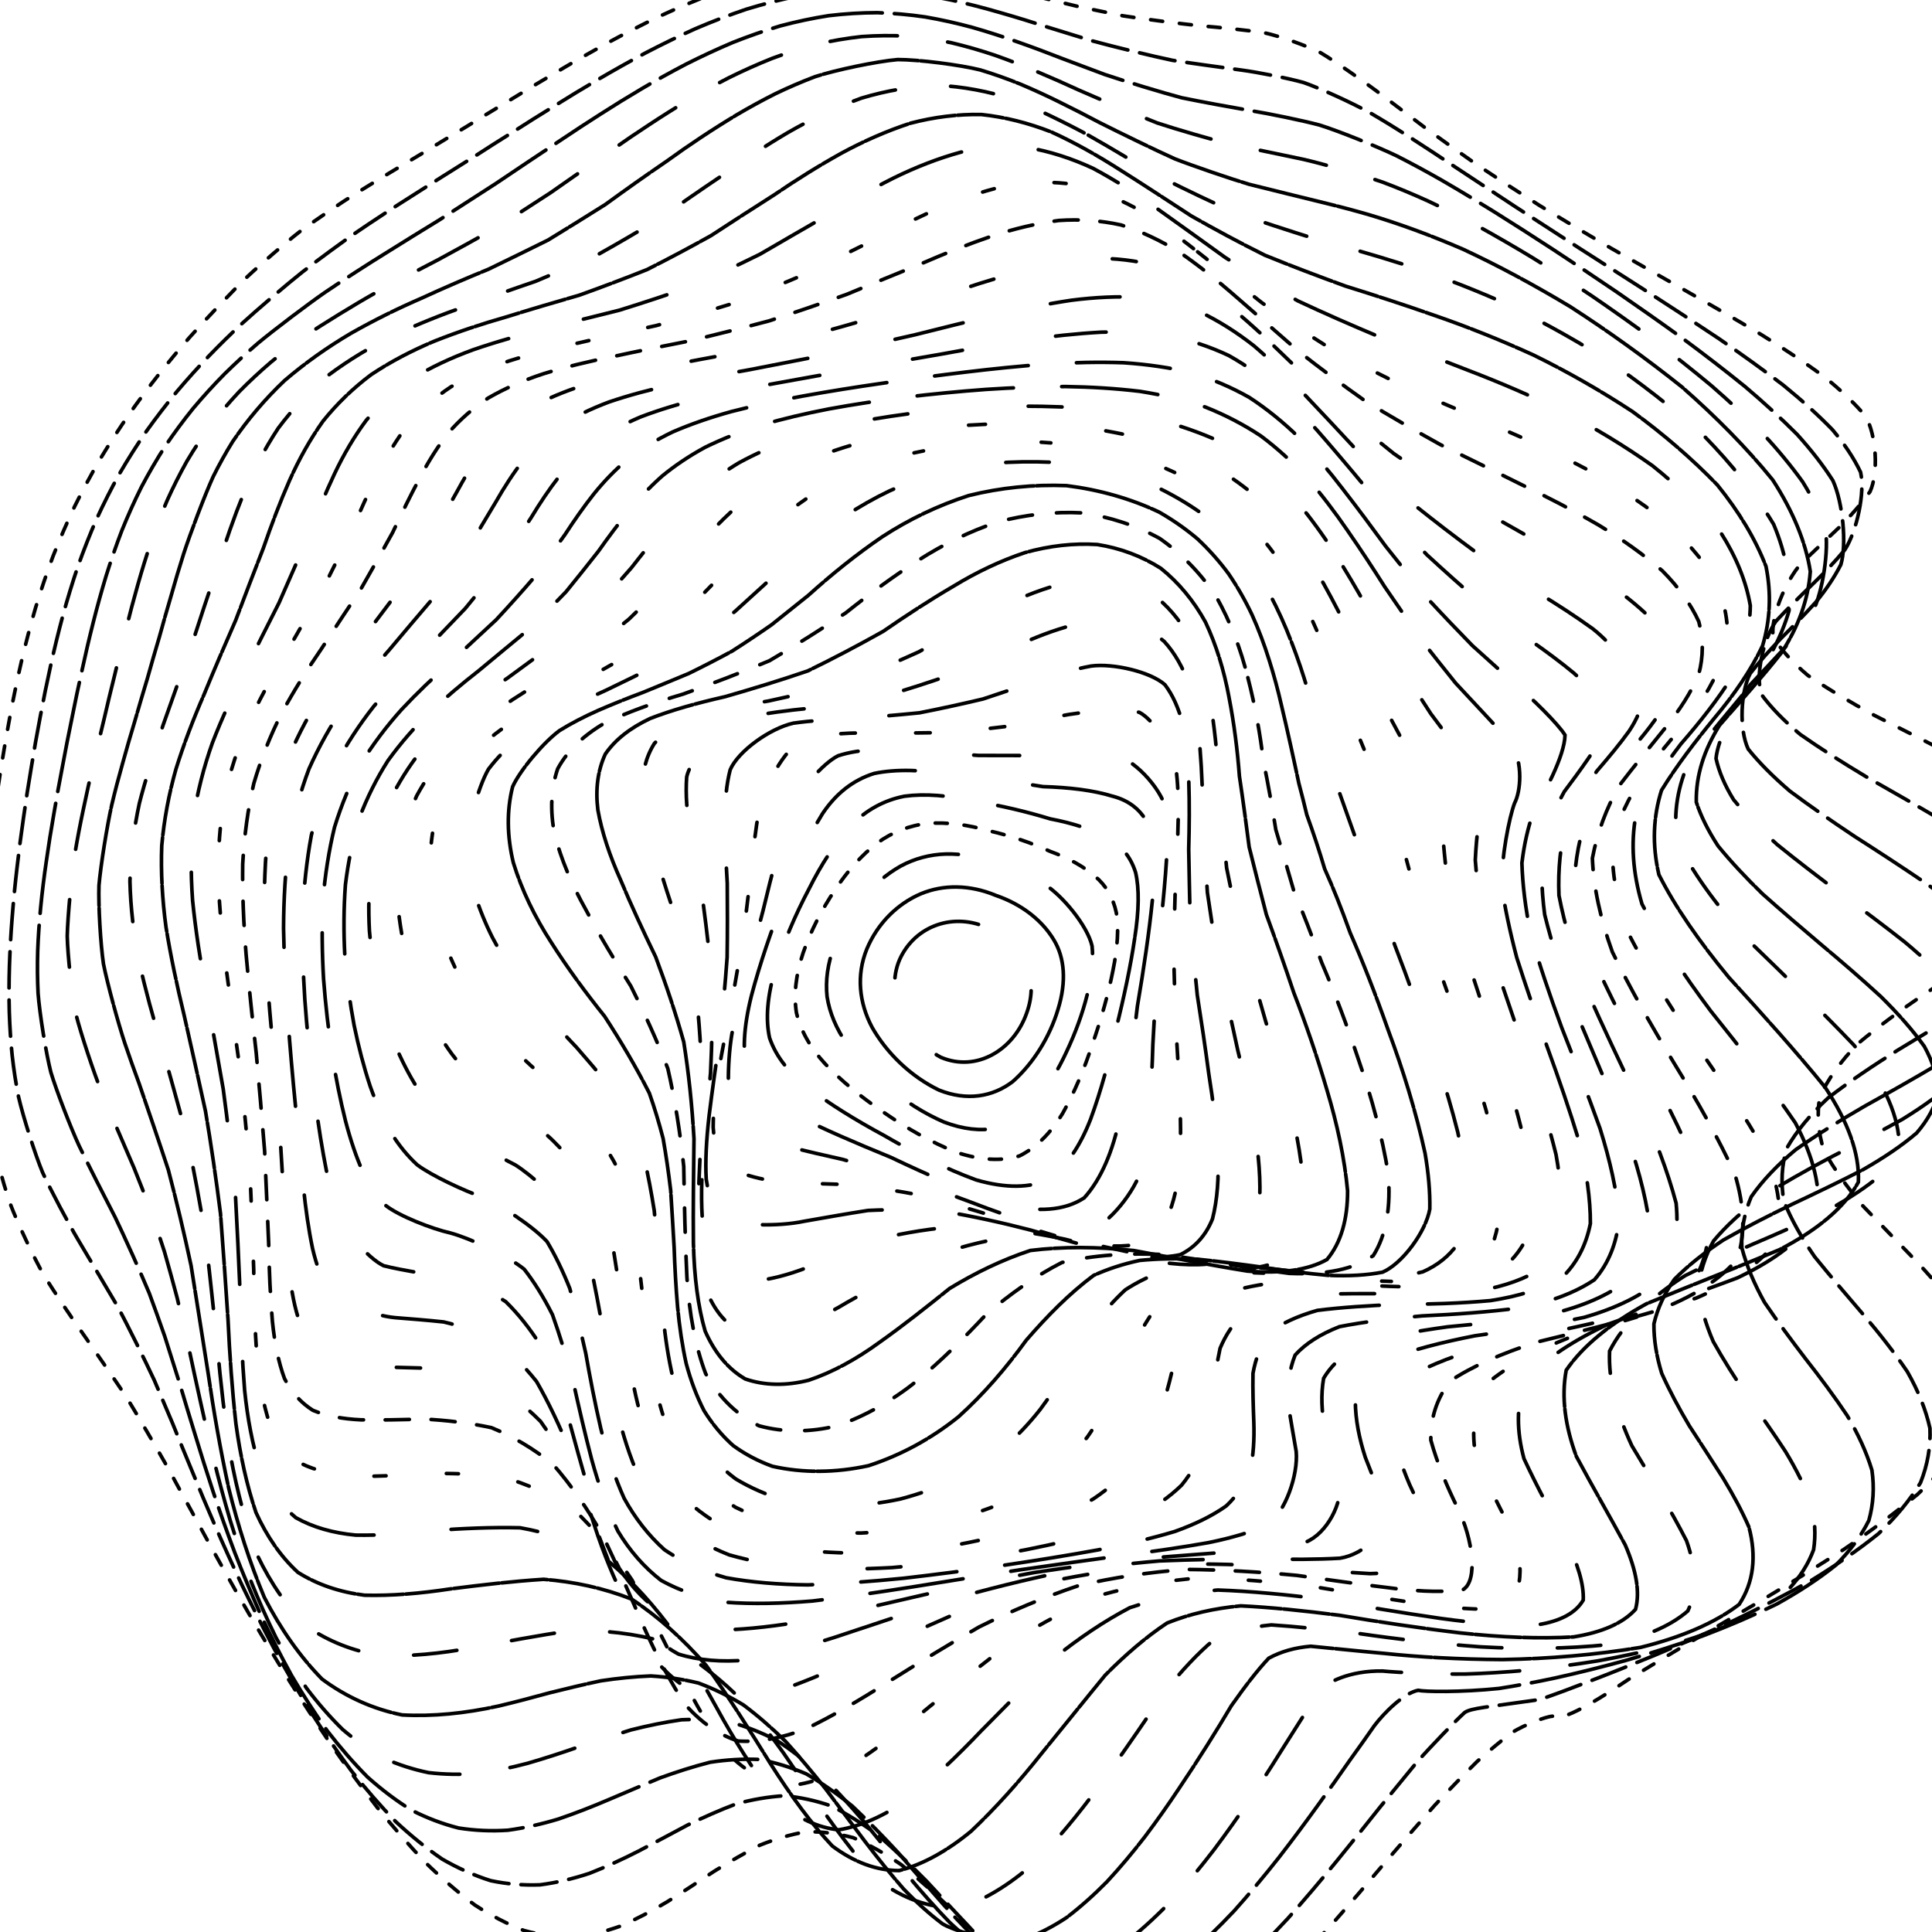 <?xml version="1.0" encoding="UTF-8"?>
<svg xmlns="http://www.w3.org/2000/svg" xmlns:xlink="http://www.w3.org/1999/xlink" xmlns:svgjs="http://svgjs.dev/svgjs" version="1.1" viewBox="0 0 800 800">
  <defs>
    <linearGradient x1="50%" y1="0%" x2="50%" y2="100%" id="ccchaos-grad">
      <stop stop-color="hsl(140, 95%, 31%)" stop-opacity="1" offset="0%"></stop>
      <stop stop-color="hsl(123, 96%, 31%)" stop-opacity="1" offset="100%"></stop>
    </linearGradient>
  </defs>
  <g stroke-width="1.5" stroke="url(#ccchaos-grad)" fill="none" stroke-linecap="round">
    <path d="M406.12 -7.04C413.26 -5.45 420.23 -3.75 427 -2 433.77 -0.39 440.33 1.2 446.69 2.76 453.03 4.1 459.16 5.37 465.05 6.56 473.74 7.92 489.88 9.95 497.32 10.72 504.47 11.27 517.63 12.62 523.7 13.62 529.65 14.89 541.09 18.91 546.77 21.8 552.77 25.32 565.79 34.44 573.11 40.03 578.49 44.07 584.23 48.44 590.38 53.1 597.02 57.92 604.13 63.01 611.73 68.32 619.83 73.74 628.43 79.34 637.5 85.09 646.99 90.89 656.87 96.79 667.07 102.76 677.48 108.72 688.04 114.71 698.63 120.73 709.1 126.66 719.34 132.59 729.2 138.49 738.54 144.28 747.21 150.03 755.04 155.73 761.97 161.3 767.82 166.82 772.46 172.3 777.05 180.28 777.88 195.89 774.35 203.55 770.81 208.54 766.42 213.54 761.38 218.56 756.2 223.48 750.87 228.44 745.68 233.46 739.24 240.9 732.9 256.06 734.27 263.84 737.44 269.01 742.25 274.3 748.64 279.7 756.6 285.07 765.83 290.56 776.08 296.18 787.12 301.78 798.51 307.51 809.85 313.37 820.82 319.22 830.93 325.2 839.77 331.31 847.1 337.42 852.52 343.66 855.77 350.04 856.87 356.42 855.61 362.93 852.01 369.58 846.43 376.23 838.91 383.01 829.75 389.95 819.61 396.88 808.82 403.88 797.9 410.94 787.4 418 777.67 425.13 769.11 432.33 762.14 439.55 756.9 446.83 753.54 454.18 752.25 461.56 752.87 469.01 755.27 476.53 759.44 484.08 764.95 491.71 771.45 499.42 778.83 507.15 786.5 514.95 794.07 522.83 801.42 530.73 807.97 538.7 813.42 546.72 817.75 554.74 820.51 562.81 821.59 570.9 821.1 578.98 818.82 587.05 814.81 595.09 809.29 603.08 802.27 611.01 793.95 618.84 784.6 626.56 774.39 634.14 763.56 641.53 752.38 648.74 741.07 655.72 729.85 662.41 718.94 668.85 708.51 674.95 698.71 680.66 689.68 686.05 681.5 691 674.21 695.48 647.95 713.18 644.65 711.41 642.83 710.65 640.15 710.78 631.73 713.97 625.98 717.45 621.66 720.76 616.86 724.74 611.63 729.41 606.12 734.85 600.22 740.95 593.99 747.64 587.54 754.96 580.82 762.72 573.86 770.83 566.76 779.24 559.48 787.74 552.06 796.17 544.55 804.48 536.95 812.43 529.29 819.83 521.59 826.67 513.86 832.67 506.12 837.71 498.37 841.81 490.65 844.74 482.95 846.43 475.26 847 467.62 846.27 460.04 844.27 452.46 841.24 444.94 837.08 437.5 831.88 430.06 826.01 422.69 819.41 415.38 812.28 408.08 805.02 400.93 797.72 393.92 790.56 386.9 783.88 380.02 777.7 373.26 772.17 366.49 767.55 359.83 763.78 353.27 760.94 346.69 759.19 340.19 758.38 333.78 758.49 327.33 759.62 320.94 761.51 314.6 764.07 308.21 767.35 301.85 771.04 295.53 774.98 289.13 779.23 282.74 783.44 276.36 787.44 269.9 791.32 263.42 794.73 256.94 797.55 250.35 799.89 243.76 801.45 237.14 802.16 230.43 802.16 223.7 801.23 216.96 799.38 210.15 796.74 203.34 793.19 196.55 788.78 189.72 783.67 182.92 777.79 176.18 771.24 169.45 764.16 162.81 756.56 156.28 748.52 149.82 740.18 143.5 731.57 137.36 722.79 131.34 713.93 125.53 705.05 119.94 696.2 114.52 687.48 109.34 678.9 104.42 670.53 99.68 662.41 95.2 654.55 90.99 646.98 86.92 639.73 83.11 632.78 79.53 626.13 76.04 619.83 72.76 613.81 69.66 608.06 65.11 600.01 56.52 585.33 52.35 578.52 48.08 572.1 39.47 559.63 35.14 553.41 30.7 547.25 22.08 534.46 18 527.73 14.07 520.86 7.15 506.22 4.22 498.42 2.4 493.15 0.79 487.68 -0.61 482.01 -1.96 476.33 -3.12 470.46 -4.08 464.41 -5.02 458.34 -5.77 452.08 -6.35 445.66 -6.93 439.22 -7.33 432.61 -7.57 425.83 -7.81 419.05 -7.88 412.11 -7.78 405.01 -7.68 397.92 -7.42 390.75 -6.99 383.53 -6.57 376.32 -5.99 369.05 -5.26 361.74 -4.55 354.44 -3.7 347.1 -2.71 339.74 -1.77 332.38 -0.7 325 0.49 317.61 1.65 310.23 2.93 302.85 4.34 295.46 5.74 288.1 7.28 280.75 8.98 273.43 10.71 266.14 12.62 258.88 14.73 251.66 16.91 244.5 19.31 237.4 21.94 230.37 24.68 223.41 27.65 216.54 30.86 209.78 34.17 203.1 37.7 196.55 41.43 190.15 45.23 183.85 49.19 177.72 53.3 171.77 57.4 165.93 61.6 160.3 65.87 154.88 70.07 149.59 74.29 144.52 78.52 139.68 84.65 132.75 96.55 120.26 102.31 114.68 107.82 109.47 118.7 100.12 124.17 95.89 129.65 91.79 141.23 83.94 147.44 80.07 153.94 76 168.15 67.44 175.89 62.86 181.25 59.57 186.83 56.2 192.62 52.75 198.54 49.09 204.66 45.36 210.95 41.58 217.37 37.64 223.95 33.67 230.67 29.72 237.49 25.67 244.44 21.7 251.48 17.82 258.61 13.95 265.82 10.24 273.09 6.75 280.42 3.36 287.8 0.24 295.2 -2.55 302.65 -5.17 310.12 -7.43 317.58 -9.3 325.07 -10.93 332.56 -12.16 340.02 -12.98 347.5 -13.55 354.94 -13.72 362.34 -13.5 369.76 -13.08 377.13 -12.32 384.42 -11.25 391.73 -10.07 398.96 -8.66 406.11 -7.04" stroke-dasharray="5 7" transform="rotate(0, 400, 400)" opacity="0.48"></path>
    <path d="M396.91 5C403.7 6.63 410.3 8.35 416.72 10.13 423.14 11.77 429.36 13.4 435.39 14.99 444.3 17.02 461.09 20.32 468.96 21.59 476.6 22.44 490.94 23.76 497.68 24.37 504.33 24.96 517.2 26.88 523.58 28.39 530.2 30.33 544.13 35.96 551.69 39.73 557.11 42.57 562.81 45.75 568.82 49.26 575.22 52.99 581.99 57.03 589.15 61.37 596.73 65.9 604.73 70.69 613.14 75.73 621.92 80.9 631.08 86.28 640.56 91.84 650.28 97.46 660.22 103.22 670.3 109.09 680.37 114.97 690.39 120.92 700.24 126.91 709.77 132.87 718.89 138.83 727.45 144.8 735.36 150.69 742.48 156.55 748.67 162.39 753.94 168.11 758.1 173.8 761.09 179.45 763.39 187.72 760.63 203.89 756.02 211.82 752.09 216.99 747.58 222.16 742.69 227.32 737.9 232.39 733.19 237.48 728.84 242.59 723.93 250.17 721.11 265.48 724.16 273.27 728.3 278.44 733.91 283.7 740.93 289.06 749.28 294.38 758.7 299.8 768.92 305.34 779.71 310.85 790.68 316.48 801.46 322.24 811.75 327.97 821.12 333.83 829.21 339.82 835.82 345.8 840.6 351.91 843.32 358.15 844.05 364.39 842.57 370.77 838.93 377.29 833.47 383.8 826.21 390.46 817.43 397.26 807.74 404.07 797.44 410.95 786.97 417.89 776.86 424.84 767.41 431.86 758.99 438.95 752 446.05 746.57 453.22 742.84 460.46 741.02 467.72 740.98 475.04 742.62 482.43 745.97 489.84 750.64 497.32 756.35 504.85 763.03 512.39 770.12 520 777.29 527.64 784.44 535.29 791.03 542.97 796.75 550.67 801.59 558.35 805.11 566.04 807.16 573.7 807.83 581.32 806.86 588.89 804.26 596.38 800.22 603.79 794.69 611.08 787.82 618.23 779.84 625.24 770.85 632.06 761.08 638.65 750.76 645.04 740.07 651.16 729.24 656.96 718.45 662.5 707.89 667.69 697.73 672.47 688.09 676.96 679.09 681.02 670.81 684.61 663.33 687.89 656.67 690.69 650.82 693.01 628.49 697.22 622.62 697.79 619.9 699.72 616.45 703.1 606.93 713.83 600.9 721.28 596.49 727.14 591.69 733.56 586.53 740.48 581.16 747.9 575.48 755.67 569.51 763.68 563.38 771.88 557.02 780.09 550.46 788.15 543.79 796.01 536.96 803.46 530 810.34 522.98 816.63 515.87 822.09 508.69 826.61 501.48 830.22 494.22 832.73 486.95 834.05 479.66 834.34 472.36 833.42 465.07 831.31 457.79 828.26 450.51 824.15 443.26 819.09 436.02 813.42 428.8 807.08 421.61 800.23 414.42 793.27 407.34 786.25 400.37 779.35 393.4 772.88 386.52 766.85 379.74 761.41 372.94 756.79 366.23 752.95 359.59 749.95 352.92 747.95 346.32 746.84 339.78 746.57 333.2 747.27 326.65 748.71 320.15 750.8 313.58 753.61 307.04 756.85 300.52 760.38 293.93 764.28 287.34 768.2 280.75 772.02 274.09 775.81 267.42 779.23 260.74 782.18 254 784.75 247.24 786.66 240.47 787.84 233.65 788.41 226.83 788.14 220.02 787.02 213.18 785.2 206.37 782.52 199.6 779.01 192.84 774.83 186.15 769.88 179.55 764.24 173 758.05 166.58 751.29 160.3 744.04 154.13 736.43 148.13 728.47 142.33 720.24 136.68 711.85 131.25 703.34 126.06 694.76 121.04 686.21 116.28 677.71 111.77 669.32 107.44 661.08 103.35 653.03 99.52 645.18 95.82 637.59 92.35 630.24 89.09 623.14 85.9 616.33 82.88 609.78 80.02 603.48 77.16 597.47 74.4 591.68 71.73 586.09 67.64 578.18 59.46 563.41 55.32 556.4 50.98 549.68 42.23 536.41 37.9 529.75 33.55 523.11 25.42 509.37 21.76 502.19 18.35 494.89 12.67 479.49 10.44 471.37 9.1 465.9 7.97 460.25 7.06 454.43 6.2 448.6 5.54 442.61 5.07 436.44 4.64 430.27 4.37 423.93 4.29 417.44 4.21 410.94 4.29 404.28 4.53 397.48 4.75 390.67 5.12 383.79 5.62 376.86 6.09 369.94 6.68 362.96 7.4 355.95 8.06 348.94 8.84 341.89 9.72 334.83 10.54 327.77 11.47 320.7 12.51 313.62 13.51 306.57 14.62 299.51 15.86 292.46 17.09 285.45 18.46 278.46 20.01 271.5 21.58 264.59 23.35 257.72 25.33 250.91 27.39 244.16 29.68 237.49 32.21 230.91 34.86 224.4 37.75 217.99 40.88 211.71 44.13 205.52 47.6 199.47 51.29 193.58 55.06 187.79 59 182.17 63.1 176.73 67.22 171.41 71.44 166.29 75.74 161.38 79.99 156.58 84.27 152 88.56 147.64 94.82 141.37 106.96 130.07 112.82 125.01 118.4 120.22 129.26 111.5 134.62 107.48 139.89 103.49 150.79 95.66 156.52 91.71 162.45 87.51 175.3 78.59 182.26 73.82 187.07 70.39 192.08 66.89 197.29 63.32 202.62 59.55 208.15 55.73 213.85 51.87 219.67 47.86 225.66 43.86 231.8 39.88 238.05 35.84 244.44 31.88 250.94 28.04 257.54 24.23 264.23 20.6 271.01 17.19 277.85 13.9 284.76 10.9 291.72 8.2 298.73 5.71 305.77 3.58 312.82 1.82 319.91 0.31 327.01 -0.79 334.08 -1.5 341.19 -1.97 348.27 -2.05 355.3 -1.75 362.36 -1.26 369.36 -0.44 376.3 0.67 383.25 1.89 390.12 3.35 396.9 5" stroke-dasharray="15 5" transform="rotate(2.515, 400, 400)" opacity="0.51"></path>
    <path d="M388.11 17.05C394.55 18.7 400.83 20.45 406.95 22.25 413.06 23.92 419.01 25.58 424.79 27.21 433.37 29.29 449.67 32.71 457.42 34.03 465.03 34.93 479.63 36.29 486.7 36.87 493.8 37.39 508.03 39.01 515.32 40.29 522.95 41.94 539.28 46.84 548.16 50.17 554.47 52.7 561.06 55.55 567.97 58.73 575.2 62.12 582.78 65.83 590.7 69.83 598.93 74.03 607.49 78.5 616.36 83.24 625.45 88.12 634.77 93.23 644.26 98.53 653.82 103.94 663.42 109.5 672.97 115.2 682.35 120.94 691.49 126.78 700.28 132.7 708.62 138.6 716.4 144.55 723.5 150.53 729.88 156.45 735.4 162.37 739.95 168.29 744.91 177.03 748.04 194.22 746.29 202.67 744.07 208.18 741.02 213.66 737.29 219.12 733.26 224.47 728.89 229.81 724.39 235.14 720.18 240.37 716.26 245.61 712.86 250.87 709.57 258.63 710.19 274.24 714.77 282.12 719.75 287.33 726.04 292.62 733.55 297.99 742.18 303.32 751.66 308.73 761.75 314.24 772.23 319.72 782.72 325.31 792.89 331 802.49 336.67 811.12 342.45 818.48 348.35 824.4 354.24 828.57 360.26 830.81 366.4 831.19 372.53 829.52 378.8 825.85 385.2 820.51 391.59 813.52 398.13 805.12 404.8 795.87 411.48 786.03 418.23 776.01 425.03 766.29 431.84 757.14 438.72 748.89 445.66 741.9 452.61 736.31 459.62 732.27 466.68 729.97 473.76 729.32 480.89 730.25 488.07 732.82 495.26 736.67 502.5 741.59 509.77 747.52 517.04 753.98 524.33 760.67 531.64 767.51 538.94 773.99 546.23 779.84 553.5 785.03 560.74 789.13 567.94 791.98 575.07 793.64 582.14 793.83 589.11 792.53 595.97 789.89 602.71 785.81 609.3 780.38 615.71 773.82 621.96 766.17 627.98 757.6 633.75 748.34 639.31 738.52 644.58 728.35 649.51 718 654.2 707.64 658.53 697.44 662.46 687.53 666.13 678.05 669.39 669.09 672.22 660.75 674.79 653.07 676.93 646.08 678.65 630.36 681.68 615.5 682.73 612.79 682.35 606.91 684.03 599.45 693.06 596.02 698.53 593.46 703.02 590.51 708.06 587.18 713.65 583.66 719.83 579.78 726.48 575.54 733.53 571.12 740.98 566.38 748.68 561.33 756.52 556.13 764.46 550.66 772.32 544.95 779.97 539.12 787.37 533.09 794.31 526.88 800.66 520.59 806.4 514.16 811.34 507.6 815.35 500.99 818.51 494.28 820.61 487.5 821.59 480.69 821.62 473.82 820.52 466.9 818.32 459.98 815.26 453.02 811.23 446.03 806.31 439.04 800.84 432.03 794.75 425.01 788.18 417.98 781.51 411.02 774.77 404.13 768.13 397.23 761.88 390.39 756.01 383.62 750.66 376.83 746.06 370.09 742.16 363.39 739.02 356.68 736.82 350 735.41 343.35 734.8 336.67 735.1 330.01 736.1 323.36 737.73 316.68 740.08 310 742.87 303.33 745.98 296.61 749.5 289.88 753.11 283.15 756.69 276.38 760.32 269.61 763.68 262.82 766.67 256.01 769.4 249.2 771.57 242.39 773.11 235.57 774.16 228.78 774.46 222.02 773.99 215.27 772.9 208.58 771.02 201.96 768.35 195.4 765.05 188.93 761 182.59 756.27 176.34 750.99 170.24 745.11 164.31 738.69 158.52 731.88 152.92 724.65 147.54 717.09 142.32 709.29 137.33 701.28 132.59 693.13 128.02 684.91 123.69 676.65 119.62 668.4 115.7 660.23 112.01 652.16 108.56 644.22 105.21 636.44 102.06 628.85 99.1 621.46 96.18 614.29 93.4 607.34 90.74 600.6 88.05 594.11 85.45 587.83 82.9 581.75 80.26 575.9 77.64 570.23 75.03 564.71 70.92 556.8 62.46 541.74 58.13 534.48 53.65 527.43 44.86 513.39 40.67 506.31 36.61 499.23 29.42 484.64 26.38 477.07 23.69 469.4 19.62 453.35 18.24 444.96 17.46 439.32 16.9 433.52 16.55 427.58 16.25 421.63 16.13 415.54 16.19 409.3 16.25 403.05 16.47 396.67 16.85 390.14 17.19 383.62 17.65 377.03 18.23 370.4 18.75 363.78 19.36 357.11 20.07 350.4 20.7 343.71 21.42 336.99 22.21 330.26 22.93 323.54 23.74 316.82 24.64 310.09 25.48 303.4 26.43 296.71 27.51 290.05 28.57 283.43 29.78 276.84 31.15 270.3 32.57 263.8 34.18 257.37 36 251.01 37.92 244.72 40.07 238.51 42.47 232.41 44.99 226.38 47.77 220.47 50.79 214.69 53.95 209 57.34 203.46 60.95 198.08 64.66 192.79 68.56 187.68 72.63 182.75 76.73 177.93 80.96 173.29 85.28 168.86 91.74 162.45 104.67 150.78 111.03 145.5 117.13 140.49 128.87 131.38 134.51 127.2 139.9 123.1 150.46 115.22 155.73 111.34 160.96 107.28 171.87 98.82 177.63 94.34 183.59 89.5 196.45 79.14 203.38 73.64 208.15 69.78 213.11 65.88 218.23 61.95 223.46 57.9 228.86 53.88 234.41 49.9 240.06 45.87 245.86 41.95 251.78 38.17 257.8 34.44 263.92 30.9 270.15 27.59 276.44 24.42 282.82 21.54 289.26 18.97 295.76 16.61 302.31 14.61 308.89 12.98 315.51 11.59 322.15 10.59 328.79 9.99 335.46 9.62 342.12 9.63 348.75 10.01 355.4 10.57 362.02 11.44 368.58 12.62 375.15 13.88 381.66 15.37 388.1 17.05" stroke-dasharray="46 5" transform="rotate(5.03, 400, 400)" opacity="0.10"></path>
    <path d="M380.86 29.1C386.99 30.77 392.99 32.54 398.87 34.36 407.62 36.9 424.48 41.53 432.61 43.53 440.64 45.08 456.23 47.42 463.85 48.28 471.49 48.84 486.81 49.89 494.59 50.53 502.63 51.27 519.53 53.74 528.54 55.61 534.82 57.07 541.34 58.82 548.1 60.87 555.12 63.09 562.41 65.63 569.97 68.47 577.79 71.52 585.87 74.87 594.22 78.53 602.77 82.38 611.53 86.51 620.46 90.9 629.48 95.46 638.59 100.26 647.7 105.27 656.74 110.4 665.64 115.72 674.34 121.19 682.72 126.74 690.73 132.41 698.24 138.18 705.21 143.97 711.53 149.83 717.1 155.75 721.94 161.64 725.89 167.56 728.91 173.5 731.71 182.32 731.31 199.8 728.36 208.43 725.62 214.09 722.27 219.72 718.47 225.34 714.6 230.86 710.61 236.36 706.69 241.85 701.73 249.94 696.21 266.03 696.6 274.05 698.53 279.33 701.67 284.65 706.06 290.01 711.76 295.31 718.59 300.67 726.45 306.09 735.23 311.46 744.67 316.91 754.54 322.43 764.63 327.91 774.59 333.49 784.13 339.16 793.03 344.8 800.94 350.54 807.58 356.39 812.84 362.22 816.44 368.16 818.22 374.22 818.28 380.26 816.45 386.43 812.77 392.72 807.57 399 800.83 405.41 792.8 411.95 783.98 418.49 774.61 425.09 765.03 431.73 755.71 438.38 746.86 445.08 738.78 451.83 731.84 458.58 726.14 465.38 721.82 472.21 719.11 479.05 717.9 485.93 718.17 492.83 719.98 499.73 723.05 506.65 727.18 513.57 732.35 520.49 738.14 527.4 744.27 534.28 750.71 541.14 756.96 547.97 762.78 554.73 768.17 561.45 772.67 568.08 776.14 574.62 778.62 581.07 779.82 587.39 779.67 593.55 778.32 599.6 775.6 605.46 771.58 611.1 766.44 616.58 760.16 621.82 752.9 626.78 744.85 631.55 736.09 636.01 726.8 640.14 717.16 644.05 707.3 647.61 697.39 650.8 687.55 653.77 677.92 656.36 668.62 658.57 659.73 660.57 651.34 662.21 643.5 663.49 632.96 665.03 615.93 666.56 609.34 666.76 595.72 668.32 586.78 674.56 584.4 678.52 581.86 683.82 575.43 697.81 571.42 706.45 568.53 712.86 565.31 719.65 561.77 726.75 558.1 734.15 554.12 741.7 549.84 749.31 545.44 756.94 540.76 764.42 535.81 771.63 530.77 778.54 525.48 784.96 519.98 790.78 514.41 795.99 508.65 800.41 502.71 803.95 496.73 806.66 490.6 808.38 484.34 809.06 478.05 808.85 471.65 807.59 465.15 805.32 458.64 802.26 452.04 798.31 445.37 793.54 438.69 788.27 431.94 782.42 425.14 776.13 418.33 769.74 411.54 763.28 404.77 756.9 398.01 750.86 391.26 745.16 384.54 739.92 377.81 735.36 371.1 731.42 364.4 728.17 357.7 725.77 351 724.11 344.31 723.18 337.6 723.1 330.89 723.69 324.19 724.89 317.46 726.78 310.73 729.12 303.99 731.8 297.24 734.92 290.48 738.19 283.72 741.48 276.95 744.9 270.18 748.15 263.41 751.11 256.65 753.91 249.91 756.25 243.2 758.06 236.51 759.47 229.87 760.24 223.29 760.34 216.77 759.89 210.33 758.71 203.99 756.82 197.74 754.34 191.61 751.16 185.64 747.3 179.78 742.91 174.1 737.91 168.61 732.36 163.27 726.38 158.13 719.95 153.23 713.13 148.48 706.02 143.97 698.63 139.7 691.03 135.59 683.28 131.71 675.41 128.06 667.48 124.54 659.54 121.24 651.61 118.14 643.74 115.11 635.96 112.26 628.3 109.55 620.77 106.86 613.4 104.27 606.19 101.78 599.16 99.23 592.33 96.72 585.67 94.26 579.2 91.67 572.92 89.09 566.81 86.5 560.86 83.76 555.1 81 549.47 78.23 543.95 75.31 538.6 72.38 533.33 69.46 528.13 64.92 520.54 55.99 505.64 51.74 498.23 47.62 490.89 40.37 475.99 37.32 468.36 34.65 460.68 30.71 444.81 29.44 436.6 28.53 428.26 27.9 410.97 28.11 402.02 28.31 396 28.67 389.86 29.16 383.61 29.62 377.35 30.17 371.05 30.82 364.72 31.39 358.39 32.04 352.04 32.75 345.66 33.35 339.3 34.02 332.92 34.75 326.55 35.38 320.18 36.08 313.83 36.86 307.49 37.57 301.18 38.37 294.9 39.29 288.65 40.19 282.44 41.23 276.28 42.44 270.19 43.68 264.14 45.12 258.16 46.78 252.28 48.53 246.45 50.52 240.72 52.75 235.11 55.12 229.57 57.75 224.15 60.64 218.88 63.66 213.68 66.93 208.64 70.44 203.75 74.06 198.95 77.88 194.32 81.89 189.87 85.95 185.5 90.16 181.31 94.48 177.3 100.98 171.5 114.11 160.89 120.63 156.05 126.92 151.41 139.06 142.83 144.89 138.81 150.43 134.8 161.16 126.89 166.42 122.91 171.55 118.71 182 109.87 187.41 105.17 192.92 100.11 204.65 89.36 210.92 83.71 215.2 79.76 219.65 75.8 224.26 71.83 228.94 67.76 233.78 63.73 238.78 59.77 243.85 55.79 249.07 51.93 254.43 48.22 259.86 44.58 265.41 41.15 271.08 37.97 276.8 34.93 282.63 32.18 288.54 29.75 294.5 27.53 300.52 25.66 306.6 24.16 312.72 22.9 318.88 22.02 325.06 21.53 331.27 21.26 337.49 21.35 343.71 21.8 349.94 22.43 356.16 23.36 362.36 24.57 368.56 25.87 374.73 27.39 380.85 29.1" stroke-dasharray="28 21" transform="rotate(7.545, 400, 400)" opacity="0.58"></path>
    <path d="M376.12 41.15C381.97 42.84 387.75 44.63 393.45 46.46 401.96 49.03 418.59 53.75 426.74 55.8 434.86 57.42 450.93 59.9 458.96 60.82 467.08 61.42 483.65 62.45 492.2 63.03 498.06 63.4 504.05 63.91 510.19 64.57 522.95 66.03 536.48 68.42 550.87 71.83 566.02 75.86 582.03 81.1 598.76 87.51 615.81 94.67 633.06 102.92 650.03 112.14 666.16 121.9 680.97 132.4 693.74 143.46 704.22 154.72 711.68 166.32 715.7 178.1 716.89 189.79 714.79 201.52 709.84 213.22 703.72 224.66 696.62 236.04 689.81 247.35 685.38 258.36 683.72 269.35 685.9 280.37 688.8 285.78 692.82 291.21 697.96 296.67 704.23 302.07 711.47 307.51 719.56 313 728.38 318.44 737.69 323.93 747.25 329.48 756.88 335 766.28 340.59 775.16 346.26 783.36 351.89 790.56 357.61 796.51 363.42 801.15 369.21 804.21 375.09 805.57 381.07 805.34 387.04 803.36 393.12 799.69 399.29 794.63 405.46 788.15 411.74 780.48 418.13 772.09 424.52 763.16 430.95 754.03 437.4 745.09 443.86 736.55 450.35 728.68 456.87 721.81 463.38 716.03 469.92 711.5 476.48 708.41 483.03 706.7 489.59 706.36 496.15 707.47 502.71 709.78 509.25 713.13 515.77 717.55 522.26 722.63 528.72 728.15 535.13 734.1 541.49 740.02 547.79 745.69 554 751.11 560.14 755.86 566.17 759.77 572.07 765.11 583.59 765.71 594.42 761.39 604.37 752.83 613.73 740.11 622 724.28 629.03 706.47 635.33 687.65 640.32 668.9 643.97 651.02 647.04 634.7 648.99 620.3 650 608.12 651.05 598.02 651.73 589.74 652.41 583.36 654.14 578.11 656.64 573.51 660.31 569.81 665.94 566 673.25 561.72 682.36 557.51 693.54 552.41 706.23 546.28 720.06 543.11 727.34 539.67 734.68 535.95 742 532.16 749.28 528.09 756.34 523.76 763.08 519.36 769.5 514.71 775.4 509.84 780.69 504.9 785.39 499.74 789.32 494.39 792.39 486.2 795.38 468.92 795.33 459.9 792.31 453.82 789.26 447.61 785.39 441.28 780.78 434.95 775.71 428.52 770.1 421.98 764.08 415.43 757.97 408.87 751.79 402.29 745.66 395.72 739.84 389.13 734.31 382.53 729.19 375.93 724.67 369.32 720.71 362.7 717.37 356.08 714.81 349.44 712.92 342.8 711.7 336.15 711.28 329.5 711.48 322.83 712.26 316.17 713.71 309.5 715.6 302.82 717.86 296.15 720.57 289.47 723.47 282.81 726.45 276.16 729.62 269.53 732.68 262.92 735.55 249.81 740.95 236.89 744.62 224.29 746.14 212 745.84 200.21 742.88 189.05 737.32 178.41 729.75 168.56 719.92 159.61 708.21 151.24 695.23 143.76 681.09 137.17 666.23 130.95 651.07 125.41 635.8 120.42 620.72 115.33 606.02 110.47 591.82 105.72 578.18 100.43 565.19 95.04 552.77 89.55 540.88 83.47 529.56 77.39 518.6 71.46 507.89 68.41 502.68 65.45 497.49 62.62 492.32 58.48 484.66 51.21 469.31 48.19 461.57 45.58 453.81 41.82 437.97 40.67 429.85 39.92 421.66 39.66 404.8 40.06 396.13 40.39 390.32 40.87 384.41 41.48 378.4 42.04 372.4 42.68 366.37 43.4 360.33 44.02 354.3 44.7 348.26 45.42 342.21 46.01 336.17 46.65 330.14 47.33 324.13 47.89 318.13 48.5 312.16 49.17 306.22 49.75 300.3 50.43 294.42 51.2 288.61 52.39 279.96 55.57 263.09 57.67 254.92 59.24 249.56 61.05 244.31 63.1 239.18 67.63 229.09 73.21 219.55 79.8 210.63 86.9 201.97 94.81 193.96 103.34 186.64 111.93 179.51 120.8 173 129.76 167.08 138.29 161.15 146.68 155.65 154.88 150.48 162.43 145.01 169.82 139.63 177.1 134.25 183.88 128.26 190.76 122.08 197.83 115.66 204.71 108.5 212.01 101.09 219.77 93.5 227.6 85.39 236.02 77.33 245 69.51 249.56 65.6 254.27 61.82 259.11 58.21 264 54.68 269.02 51.38 274.15 48.32 281.99 44.12 298.22 37.6 306.58 35.38 315.04 33.87 332.27 33.02 340.99 33.63 346.82 34.31 352.67 35.29 358.53 36.55 364.39 37.88 370.25 39.42 376.11 41.14" stroke-dasharray="40 1" transform="rotate(10.061, 400, 400)" opacity="0.63"></path>
    <path d="M374.5 53.2C380.13 54.91 385.74 56.7 391.31 58.55 396.88 60.28 402.43 62 407.94 63.7 419.01 66.52 430.02 69.05 441.04 71.26 452.23 72.57 463.59 73.65 475.22 74.63 487.21 75.08 499.68 75.79 512.73 76.93 526.31 78.13 540.58 80.13 555.56 83.06 571 86.53 586.98 91.12 603.27 96.83 619.46 103.25 635.37 110.76 650.49 119.24 664.42 128.31 676.65 138.18 686.59 148.69 694.25 159.5 698.99 170.72 700.59 182.24 699.89 193.77 696.53 205.42 691.07 217.13 685.21 228.66 679.11 240.17 673.91 251.64 671.43 262.88 671.9 274.09 676.1 285.29 684.72 296.28 697.18 307.32 712.83 318.46 730.7 329.44 749.04 340.58 765.99 351.93 780.09 363.18 789.46 374.71 792.85 386.52 792.36 392.41 790.26 398.38 786.61 404.43 781.69 410.48 775.48 416.62 768.17 422.84 760.19 429.06 751.7 435.29 743 441.53 734.45 447.77 726.23 454.02 718.58 460.27 706.09 472.76 697.99 485.23 694.82 497.6 697.02 509.91 703.3 522.03 712.36 533.86 723.45 545.49 734.18 556.69 742.99 567.3 749.45 577.55 751.86 587.03 749.85 595.6 743.93 603.64 733.89 610.62 720.49 616.44 704.75 621.69 687.38 625.78 669.39 628.76 651.58 631.4 634.63 633.2 619.06 634.35 605.2 635.79 593.14 637.15 582.81 638.77 574.28 641.56 567.07 645.25 560.79 650.16 555.63 656.93 550.75 665.26 545.81 675.18 541.23 686.85 536.12 699.74 530.29 713.43 524.38 727.65 517.57 741.53 509.84 754.34 501.91 765.73 493.07 774.72 483.39 780.69 473.55 783.79 462.95 783.32 451.68 779.28 446.02 776.26 440.21 772.48 434.25 768.02 428.28 763.15 422.18 757.79 415.94 752.03 409.7 746.2 403.42 740.28 397.08 734.41 390.75 728.8 384.39 723.45 377.98 718.46 365.2 710.16 352.29 704.05 339.3 700.36 326.35 699.6 313.34 701.02 300.34 704.17 287.43 709.15 274.59 714.67 261.91 720.03 249.44 725.35 237.26 729.31 225.49 731.46 214.11 732.13 203.29 730.44 193.16 726.35 183.57 720.42 174.78 712.27 166.85 702.21 159.42 690.8 152.81 678.06 146.98 664.38 141.37 650.17 136.3 635.59 131.65 620.94 126.76 606.43 121.98 592.19 117.21 578.36 111.85 564.99 106.34 552.09 100.7 539.68 94.48 527.76 88.28 516.21 82.24 504.98 76.06 494.1 70.38 483.38 65.4 472.73 60.78 462.29 57.1 451.77 54.47 441.13 52.39 430.57 51.33 419.79 51.25 408.77 51.46 400.49 52.79 383.57 53.8 374.95 54.81 366.29 56.99 349.02 58.08 340.43 59.14 329 60.29 317.69 61.56 306.57 62.45 295.53 63.71 284.74 65.45 274.29 67.3 263.99 69.97 254.09 73.55 244.67 77.68 235.45 82.87 226.76 89.09 218.67 95.87 210.77 103.53 203.46 111.88 196.75 120.4 190.14 129.3 184.05 138.37 178.43 147.13 172.7 155.81 167.29 164.33 162.09 172.25 156.5 179.98 150.93 187.54 145.28 194.54 139.01 201.52 132.52 208.58 125.79 215.32 118.39 222.33 110.77 229.68 103.03 236.96 94.87 244.72 86.85 252.97 79.14 261.3 71.53 270.15 64.64 279.5 58.68 288.96 53.37 298.87 49.3 309.16 46.63 319.52 44.85 330.21 44.48 341.13 45.48 349.36 46.73 366.05 50.68 374.49 53.19" stroke-dasharray="18 23" transform="rotate(12.576, 400, 400)" opacity="0.75"></path>
    <path d="M376.21 65.24C387.14 68.63 398.12 72.23 409.16 75.82 420.24 78.7 431.45 81.32 442.83 83.61 454.38 85.04 466.24 86.22 478.48 87.27 491.02 87.75 504.07 88.41 517.66 89.42 531.61 90.4 546.12 92.07 561.09 94.57 576.21 97.51 591.54 101.49 606.77 106.51 621.54 112.19 635.61 118.94 648.5 126.66 659.99 134.98 669.56 144.14 676.76 154 681.85 164.23 684.25 174.96 683.94 186.07 681.9 197.29 677.86 208.72 672.46 220.28 667.3 231.76 662.52 243.27 659.12 254.78 658.63 266.13 661.14 277.46 667.16 288.77 677.14 299.92 690.4 311.09 706.19 322.3 723.58 333.39 740.94 344.58 756.59 355.9 769.33 367.14 777.5 378.57 780.07 390.2 777.32 401.8 768.95 413.63 755.85 425.69 740.32 437.76 723.87 449.77 708.47 461.68 696.1 473.58 687.59 485.34 683.54 496.9 684.44 508.37 689.26 519.55 696.93 530.32 706.91 540.91 717.04 550.96 725.93 560.35 733.16 569.41 737.03 577.67 737.03 585.02 733.54 591.93 726.09 597.85 715.23 602.73 701.79 607.21 686.28 610.72 669.58 613.33 652.44 615.84 635.52 617.76 619.4 619.31 604.43 621.36 590.89 623.55 578.84 626.19 568.39 630.07 559.27 634.93 551.23 640.99 544.38 648.77 538.12 657.95 532.12 668.49 526.7 680.48 521.08 693.39 515.06 706.79 509.16 720.43 502.6 733.52 495.31 745.37 487.94 755.74 479.77 763.75 470.82 768.85 461.76 771.29 451.94 770.41 441.43 766.24 430.85 759.75 419.64 750.78 407.82 739.99 396 728.88 383.92 717.86 371.64 707.73 359.4 699.52 347 693.25 334.52 689.16 322.11 687.76 309.66 688.41 297.26 690.73 285.01 694.89 272.89 699.73 261 704.63 249.39 709.73 238.14 713.8 227.38 716.4 217.04 717.85 207.3 717.22 198.28 714.45 189.76 710.02 182 703.47 175.05 695.04 168.49 685.25 162.64 674 157.44 661.66 152.31 648.62 147.57 634.98 143.12 621.05 138.31 607.03 133.51 593.07 128.63 579.33 123.12 565.87 117.44 552.76 111.61 540.05 105.25 527.73 98.93 515.76 92.8 504.13 86.6 492.81 80.93 481.71 76 470.77 71.49 460.03 67.95 449.32 65.49 438.61 63.61 427.99 62.77 417.27 62.91 406.43 63.34 395.62 64.46 384.64 66.11 373.52 67.51 362.4 69.09 351.4 70.74 340.56 71.8 329.73 72.89 319.1 74.03 308.73 74.74 298.42 75.75 288.41 77.2 278.78 78.71 269.26 80.99 260.17 84.16 251.57 87.85 243.11 92.6 235.16 98.38 227.76 104.76 220.47 112.08 213.71 120.15 207.46 128.51 201.22 137.34 195.39 146.45 189.93 155.36 184.27 164.29 178.82 173.11 173.48 181.41 167.7 189.52 161.87 197.45 155.92 204.8 149.35 212.05 142.55 219.28 135.53 226.1 127.91 233.06 120.14 240.25 112.31 247.24 104.16 254.6 96.21 262.36 88.67 270.09 81.3 278.28 74.69 286.94 69.04 295.63 64.06 304.79 60.31 314.36 57.92 323.96 56.4 333.95 56.22 344.28 57.36 354.62 59.07 365.26 61.77 376.2 65.24" stroke-dasharray="19 1" transform="rotate(15.091, 400, 400)" opacity="0.60"></path>
    <path d="M381.03 77.29C391.71 80.69 402.56 84.3 413.61 87.91 424.7 90.85 436.06 93.55 447.69 95.93 459.47 97.48 471.63 98.78 484.19 99.91 496.97 100.44 510.21 101.1 523.88 102.02 537.73 102.83 551.92 104.23 566.3 106.35 580.56 108.82 594.69 112.22 608.35 116.59 621.29 121.56 633.21 127.54 643.68 134.48 652.68 142.01 659.69 150.4 664.41 159.52 667.31 169.07 667.86 179.2 666.18 189.76 663.39 200.53 659.22 211.6 654.34 222.85 650.26 234.12 647.05 245.49 645.55 256.9 647.01 268.22 651.4 279.55 659.02 290.86 670.08 302.07 683.86 313.28 699.58 324.49 716.33 335.62 732.62 346.79 746.96 358.03 758.37 369.22 765.41 380.51 767.23 391.91 764.2 403.29 756.03 414.82 743.53 426.46 728.82 438.11 713.17 449.6 698.35 460.89 686.15 472.16 677.34 483.19 672.5 493.91 672.22 504.55 675.64 514.79 681.92 524.55 690.69 534.13 700.04 543.11 708.72 551.4 716.39 559.41 721.35 566.62 723.03 572.96 721.7 578.97 716.69 584.09 708.33 588.31 697.34 592.3 683.96 595.51 668.97 598.06 653.04 600.7 636.75 602.99 620.7 605.14 605.26 607.94 590.79 611.06 577.5 614.77 565.48 619.72 554.7 625.66 545.01 632.76 536.47 641.39 528.68 651.24 521.41 662.21 514.82 674.34 508.34 687.1 501.74 700.08 495.42 713.05 488.7 725.28 481.48 736.15 474.28 745.52 466.45 752.58 457.96 756.87 449.42 758.69 440.19 757.45 430.31 753.19 420.38 746.85 409.82 738.24 398.68 727.94 387.53 717.36 376.1 706.8 364.47 697 352.88 688.9 341.15 682.52 329.35 678.08 317.66 676.11 305.96 676.04 294.37 677.57 282.96 680.91 271.75 685.03 260.84 689.39 250.23 694.16 240.05 698.19 230.4 701.06 221.15 703.08 212.53 703.33 204.61 701.68 197.11 698.59 190.32 693.53 184.24 686.65 178.42 678.46 173.18 668.76 168.45 657.86 163.65 646.14 159.1 633.65 154.71 620.66 149.87 607.41 144.94 594.01 139.88 580.65 134.17 567.4 128.28 554.35 122.25 541.6 115.75 529.11 109.32 516.93 103.13 505.07 96.95 493.46 91.34 482.1 86.51 470.94 82.15 459.97 78.79 449.12 76.52 438.35 74.87 427.67 74.25 417 74.62 406.33 75.27 395.68 76.59 384.98 78.43 374.25 79.99 363.51 81.68 352.99 83.38 342.7 84.47 332.43 85.52 322.42 86.56 312.73 87.13 303.07 87.94 293.77 89.11 284.87 90.3 276.04 92.21 267.65 94.94 259.74 98.17 251.9 102.43 244.55 107.72 237.69 113.64 230.87 120.53 224.5 128.23 218.56 136.32 212.53 144.98 206.82 154.01 201.39 162.98 195.67 172.06 190.08 181.13 184.53 189.78 178.5 198.27 172.37 206.59 166.09 214.37 159.22 222 152.14 229.54 144.87 236.63 137.08 243.75 129.2 250.99 121.34 257.95 113.26 265.16 105.45 272.68 98.12 280.07 91.03 287.86 84.73 296.06 79.42 304.22 74.78 312.82 71.36 321.86 69.26 330.89 67.98 340.35 68 350.22 69.26 360.08 71.07 370.35 73.81 381.02 77.29" stroke-dasharray="36 32" transform="rotate(17.606, 400, 400)" opacity="0.33"></path>
    <path d="M388.33 89.34C398.8 92.74 409.54 96.35 420.55 99.97 431.6 102.97 442.98 105.74 454.68 108.22 466.49 109.89 478.67 111.31 491.21 112.54 503.88 113.16 516.89 113.84 530.16 114.71 543.43 115.4 556.81 116.59 570.09 118.39 583.05 120.44 595.56 123.32 607.31 127.09 618.18 131.37 627.82 136.61 635.87 142.77 642.52 149.49 647.24 157.07 649.86 165.41 651.03 174.2 650.26 183.61 647.8 193.53 644.78 203.72 640.98 214.27 637.04 225.08 634.32 235.99 632.82 247.05 633.24 258.21 636.56 269.35 642.63 280.54 651.58 291.73 663.46 302.86 677.51 313.99 692.93 325.11 708.9 336.18 724.06 347.25 737.09 358.34 747.23 369.39 753.2 380.49 754.34 391.61 751.06 402.73 743.11 413.9 731.22 425.09 717.3 436.28 702.44 447.22 688.22 457.87 676.25 468.5 667.21 478.8 661.71 488.71 660.34 498.53 662.43 507.9 667.34 516.72 674.84 525.38 683.25 533.42 691.49 540.77 702.13 551.07 707.09 567.48 699.72 573.62 691.18 577.38 680.11 580.57 667.12 583.31 652.83 586.3 637.69 589.14 622.29 592.04 606.99 595.69 592.21 599.79 578.22 604.54 565.14 610.51 553.07 617.43 542 625.4 531.94 634.71 522.71 645.05 514.11 656.26 506.24 668.35 498.69 680.81 491.26 693.25 484.21 705.47 477.02 716.79 469.54 726.69 462.19 735.07 454.4 741.22 446.12 744.75 437.84 746.01 429 744.45 419.6 740.13 410.18 733.95 400.21 725.7 389.7 715.89 379.2 705.82 368.46 695.74 357.55 686.27 346.69 678.32 335.73 671.86 324.76 667.13 313.89 664.65 303.09 663.91 292.45 664.68 282.01 667.22 271.82 670.6 262 674.36 252.47 678.7 243.4 682.55 234.88 685.53 226.72 687.93 219.16 688.85 212.27 688.12 205.68 686.2 199.72 682.48 194.36 677.04 189.12 670.39 184.32 662.23 179.89 652.8 175.25 642.51 170.75 631.3 166.28 619.44 161.3 607.18 156.17 594.59 150.85 581.86 144.91 569.09 138.79 556.38 132.57 543.84 125.94 531.44 119.45 519.28 113.25 507.38 107.13 495.66 101.63 484.19 96.95 472.95 92.78 461.86 89.64 450.93 87.6 440.17 86.18 429.48 85.79 418.88 86.37 408.37 87.24 397.88 88.75 387.44 90.75 377.06 92.45 366.67 94.25 356.58 96.01 346.79 97.14 337.01 98.18 327.55 99.15 318.45 99.62 309.37 100.25 300.68 101.18 292.39 102.08 284.14 103.63 276.32 105.94 268.95 108.7 261.61 112.44 254.7 117.2 248.23 122.59 241.72 128.97 235.59 136.21 229.8 143.92 223.85 152.28 218.14 161.12 212.61 170.03 206.75 179.15 200.94 188.36 195.11 197.27 188.79 206.1 182.35 214.78 175.75 223 168.6 231.07 161.27 239 153.8 246.48 145.9 253.92 137.98 261.4 130.14 268.53 122.19 275.82 114.59 283.32 107.51 290.63 100.74 298.25 94.79 306.22 89.83 314.09 85.56 322.37 82.47 331.07 80.65 339.71 79.62 348.81 79.82 358.35 81.2 367.87 83.09 377.86 85.86 388.32 89.34" stroke-dasharray="5 25" transform="rotate(20.121, 400, 400)" opacity="1.00"></path>
    <path d="M397.16 101.39C407.45 104.78 418.03 108.38 428.91 112.01 439.82 115.05 451.05 117.88 462.59 120.46 474.2 122.25 486.11 123.8 498.27 125.15 510.47 125.88 522.84 126.62 535.28 127.48 547.58 128.1 559.74 129.13 571.55 130.67 582.88 132.36 593.53 134.79 603.2 138.01 611.95 141.65 619.35 146.19 625.16 151.58 629.74 157.5 632.55 164.26 633.55 171.78 633.52 179.75 632 188.38 629.3 197.56 626.55 207.05 623.53 216.96 620.84 227.2 619.66 237.6 619.94 248.22 622.22 258.98 627.23 269.79 634.75 280.68 644.76 291.6 657.17 302.52 671.25 313.45 686.2 324.36 701.27 335.25 715.24 346.12 726.98 356.97 735.89 367.81 740.88 378.63 741.39 389.42 737.92 400.21 730.2 410.97 718.9 421.67 705.75 432.38 691.69 442.76 678.07 452.78 666.38 462.77 657.2 472.37 651.13 481.52 648.79 490.59 649.66 499.16 653.23 507.16 659.42 515.04 666.78 522.29 674.37 528.88 685.04 538.18 693.62 553.21 689.38 559.09 683.21 562.89 674.49 566.28 663.67 569.41 651.33 572.92 637.76 576.45 623.51 580.19 608.93 584.72 594.42 589.78 580.31 595.53 566.72 602.4 553.86 610.15 541.82 618.83 530.57 628.64 520.11 639.27 510.32 650.54 501.21 662.43 492.56 674.46 484.21 686.25 476.28 697.65 468.42 708.04 460.48 716.96 452.74 724.39 444.76 729.67 436.47 732.5 428.23 733.26 419.59 731.42 410.54 727.07 401.48 721.06 391.99 713.16 382.08 703.84 372.17 694.28 362.1 684.66 351.95 675.54 341.85 667.75 331.71 661.26 321.63 656.3 311.66 653.36 301.82 652.01 292.2 652.07 282.77 653.83 273.64 656.46 264.93 659.58 256.46 663.41 248.47 666.97 241.03 669.89 233.86 672.5 227.25 673.89 221.23 673.9 215.4 672.94 210.09 670.38 205.26 666.25 200.41 661.02 195.87 654.33 191.56 646.37 186.93 637.54 182.34 627.7 177.68 617.1 172.47 606 167.07 594.41 161.46 582.54 155.28 570.49 148.94 558.36 142.55 546.27 135.84 534.22 129.32 522.29 123.16 510.56 117.15 498.95 111.82 487.55 107.34 476.36 103.41 465.29 100.51 454.41 98.72 443.71 97.55 433.09 97.4 422.61 98.18 412.28 99.25 401.98 100.93 391.79 103.06 381.73 104.9 371.66 106.79 361.96 108.62 352.61 109.8 343.26 110.85 334.27 111.79 325.67 112.19 317.07 112.69 308.86 113.42 301.07 114.06 293.28 115.27 285.89 117.17 278.92 119.46 271.93 122.69 265.32 126.88 259.08 131.69 252.74 137.49 246.71 144.19 240.94 151.41 234.95 159.36 229.13 167.87 223.41 176.58 217.33 185.61 211.25 194.82 205.1 203.88 198.49 212.93 191.74 221.91 184.85 230.52 177.46 239 169.94 247.35 162.34 255.28 154.39 263.13 146.49 270.95 138.76 278.41 131 285.95 123.64 293.62 116.87 301.05 110.45 308.71 104.88 316.65 100.29 324.44 96.39 332.59 93.63 341.12 92.09 349.58 91.3 358.46 91.68 367.79 93.17 377.09 95.12 386.87 97.92 397.15 101.39" stroke-dasharray="10 9" transform="rotate(22.636, 400, 400)" opacity="0.57"></path>
    <path d="M406.36 113.44C416.45 116.81 426.82 120.39 437.44 124.01 448.09 127.09 459 129.99 470.14 132.64 481.29 134.57 492.64 136.25 504.11 137.72 515.51 138.58 526.92 139.4 538.19 140.3 549.22 140.9 559.88 141.82 569.99 143.15 579.54 144.56 588.24 146.6 595.86 149.33 602.59 152.41 607.98 156.29 611.87 160.97 614.76 166.11 616.14 172.05 616.06 178.74 615.35 185.87 613.61 193.67 611.17 202.04 609.1 210.75 607.2 219.93 605.97 229.48 606.43 239.24 608.46 249.27 612.46 259.5 618.95 269.83 627.65 280.29 638.44 290.81 651.13 301.37 665.01 311.96 679.32 322.54 693.4 333.12 706.16 343.69 716.63 354.21 724.37 364.73 728.44 375.2 728.39 385.59 724.76 395.99 717.3 406.31 706.58 416.5 694.19 426.7 680.9 436.52 667.9 445.93 656.53 455.32 647.3 464.26 640.77 472.73 637.58 481.13 637.3 489.02 639.6 496.34 644.48 503.57 650.71 510.22 657.48 516.25 664.67 522.19 670.87 527.54 675.47 532.31 678.93 539.2 670.17 551.09 658.35 556.66 648.14 560.8 636.44 565.1 623.72 569.7 610.36 575.1 596.66 581.05 582.97 587.68 569.44 595.32 556.34 603.75 543.8 612.95 531.82 623.07 520.48 633.8 509.78 644.96 499.64 656.5 490.02 667.97 480.8 679.03 471.99 689.57 463.39 699.01 454.91 706.96 446.64 713.48 438.33 717.95 429.89 720.13 421.53 720.42 412.95 718.35 404.12 714 395.29 708.18 386.18 700.64 376.8 691.79 367.41 682.73 357.98 673.56 348.57 664.81 339.19 657.21 329.87 650.73 320.69 645.57 311.6 642.25 302.71 640.34 294.11 639.75 285.66 640.76 277.55 642.66 269.87 645.11 262.38 648.36 255.36 651.52 248.86 654.26 239.61 657.75 223.65 658.14 216.71 654.35 212.06 650.4 207.59 645.08 203.24 638.51 198.48 631.12 193.67 622.68 188.74 613.4 183.24 603.56 177.53 593.12 171.64 582.27 165.22 571.15 158.69 559.81 152.17 548.38 145.43 536.89 138.94 525.43 132.88 514.08 127.05 502.78 121.94 491.62 117.7 480.65 114.05 469.76 111.43 459.04 109.9 448.52 108.98 438.05 109.06 427.76 110.04 417.65 111.29 407.56 113.12 397.63 115.38 387.88 117.33 378.12 119.32 368.76 121.22 359.79 122.46 350.81 123.54 342.21 124.47 334.01 124.83 325.8 125.24 317.97 125.81 310.54 126.23 303.08 127.14 296 128.66 289.29 130.5 282.51 133.2 276.05 136.82 269.91 141.02 263.62 146.2 257.57 152.28 251.7 158.92 245.59 166.34 239.57 174.39 233.6 182.75 227.27 191.54 220.89 200.6 214.43 209.65 207.54 218.8 200.52 227.95 193.37 236.84 185.81 245.66 178.16 254.37 170.49 262.73 162.57 271 154.77 279.21 147.2 287.08 139.69 294.96 132.65 302.91 126.22 310.61 120.19 318.46 115.01 326.52 110.81 334.41 107.28 342.59 104.85 351.09 103.6 359.49 103.03 368.28 103.57 377.48 105.16 386.64 107.18 396.26 109.99 406.35 113.44" stroke-dasharray="10 50" transform="rotate(25.152, 400, 400)" opacity="0.22"></path>
    <path d="M414.73 125.49C424.59 128.83 434.66 132.39 444.89 135.99 455.14 139.09 465.55 142.05 476.07 144.78 486.57 146.82 497.12 148.64 507.62 150.24 518 151.24 528.21 152.18 538.1 153.14 547.67 153.76 556.72 154.62 565.06 155.82 576.26 157.87 592.25 165.27 596.5 170.93 598.18 175.35 598.64 180.51 598.01 186.39 597.13 192.67 595.65 199.62 593.89 207.15 592.83 215.02 592.25 223.39 592.6 232.17 594.69 241.19 598.37 250.53 603.89 260.11 611.62 269.83 621.23 279.72 632.51 289.71 645.23 299.78 658.71 309.9 672.23 320.03 685.24 330.2 696.78 340.35 706.02 350.44 712.66 360.55 715.89 370.59 715.35 380.53 711.61 390.48 704.4 400.32 694.27 409.99 682.61 419.67 670.08 428.94 657.71 437.78 646.7 446.6 637.49 454.96 630.6 462.84 626.67 470.68 625.38 478 626.48 484.8 630.07 491.55 635.12 497.76 640.94 503.44 647.5 509.09 653.51 514.25 658.39 518.94 663.23 525.92 659.63 538.81 651.01 545.28 642.97 550.11 633.31 555.19 622.4 560.62 610.61 566.82 598.16 573.57 585.39 580.95 572.47 589.19 559.65 598.1 547.13 607.64 534.9 617.88 523.14 628.53 511.9 639.41 501.07 650.47 490.73 661.28 480.82 671.54 471.27 681.18 462.02 689.68 453.01 696.7 444.22 702.33 435.53 706.04 426.87 707.63 418.31 707.52 409.7 705.26 400.99 700.93 392.31 695.3 383.49 688.12 374.55 679.74 365.6 671.17 356.74 662.46 348.01 654.07 339.29 646.68 330.74 640.25 322.4 634.96 314.12 631.3 306.11 628.91 298.43 627.71 290.85 628.02 283.65 629.2 276.87 630.97 270.2 633.6 263.98 636.29 258.22 638.74 249.89 642.17 235.14 643.91 228.43 641.45 223.78 638.61 219.22 634.51 214.68 629.24 209.69 623.2 204.58 616.13 199.31 608.17 193.49 599.65 187.48 590.44 181.31 580.71 174.69 570.66 168.03 560.27 161.44 549.68 154.74 538.96 148.35 528.16 142.46 517.37 136.86 506.56 132.02 495.83 128.07 485.24 124.72 474.67 122.4 464.25 121.15 454.02 120.49 443.81 120.79 433.78 121.96 423.94 123.37 414.11 125.33 404.46 127.7 395.01 129.75 385.56 131.82 376.51 133.78 367.85 135.1 359.19 136.22 350.91 137.17 343.02 137.53 335.1 137.88 327.55 138.34 320.37 138.59 313.13 139.23 306.23 140.41 299.65 141.83 292.97 144.04 286.56 147.08 280.4 150.66 274.06 155.18 267.89 160.59 261.85 166.57 255.55 173.36 249.29 180.85 243.04 188.72 236.44 197.1 229.78 205.85 223.03 214.72 215.89 223.78 208.65 232.94 201.32 241.97 193.65 250.99 185.96 259.95 178.3 268.66 170.49 277.28 162.85 285.84 155.53 294.12 148.32 302.37 141.63 310.64 135.59 318.67 129.97 326.8 125.21 335.05 121.4 343.14 118.25 351.44 116.15 359.99 115.16 368.45 114.82 377.22 115.51 386.32 117.19 395.4 119.26 404.85 122.07 414.72 125.49" stroke-dasharray="29 37" transform="rotate(27.667, 400, 400)" opacity="0.95"></path>
    <path d="M421.17 137.54C430.74 140.85 440.41 144.36 450.14 147.94 459.86 151.06 469.62 154.05 479.36 156.86 489.04 159.02 498.62 160.96 508 162.7 517.22 163.86 526.1 164.92 534.53 165.98 542.62 166.66 550.07 167.52 556.74 168.64 565.51 170.41 577.08 176.67 579.7 181.49 580.67 187.46 579.02 203.3 577.85 213.03 578.01 220.04 578.88 227.57 580.82 235.52 584.45 243.73 589.61 252.29 596.43 261.13 605.13 270.14 615.36 279.36 626.86 288.71 639.38 298.17 652.27 307.72 664.9 317.29 676.8 326.93 687.12 336.56 695.17 346.15 700.78 355.76 703.23 365.31 702.27 374.75 698.45 384.2 691.52 393.52 681.95 402.67 671.02 411.82 659.23 420.57 647.5 428.89 636.88 437.19 627.75 445.04 620.62 452.44 616.06 459.81 613.86 466.71 613.85 473.14 616.2 479.55 620.05 485.49 624.85 491 630.6 496.52 636.18 501.67 641.05 506.47 646.72 513.76 647.3 527.99 641.6 535.43 635.67 540.94 628.07 546.75 619.1 552.95 609.13 559.85 598.25 567.25 586.79 575.2 574.93 583.88 562.88 593.09 550.86 602.76 538.9 612.94 527.19 623.35 515.83 633.81 504.72 644.27 494.01 654.35 483.69 663.75 473.65 672.48 463.94 680.04 454.53 686.15 445.32 690.96 436.3 693.97 427.45 695.02 418.7 694.55 410.02 692.13 401.39 687.85 392.8 682.44 384.21 675.61 375.63 667.69 367.05 659.6 358.67 651.34 350.52 643.32 342.38 636.17 334.49 629.81 326.88 624.44 319.3 620.5 312.03 617.69 305.13 615.96 298.27 615.61 291.79 616.09 285.72 617.2 276.86 620.26 261.05 626.57 253.94 628.52 246.85 629.12 232.9 624.25 225.67 618.6 220.36 613.8 214.9 608 209.27 601.32 203.14 594.1 196.85 586.15 190.45 577.6 183.69 568.7 176.97 559.38 170.39 549.75 163.79 539.93 157.58 529.94 151.91 519.87 146.61 509.73 142.08 499.59 138.46 489.5 135.46 479.42 133.45 469.43 132.48 459.58 132.08 449.75 132.59 440.05 133.93 430.54 135.49 421.04 137.56 411.7 140.01 402.55 142.16 393.4 144.3 384.64 146.33 376.27 147.72 367.87 148.9 359.85 149.89 352.19 150.28 344.49 150.61 337.13 151 330.09 151.11 322.99 151.55 316.17 152.44 309.62 153.48 302.95 155.21 296.5 157.71 290.23 160.68 283.78 164.53 277.44 169.24 271.18 174.51 264.66 180.59 258.15 187.4 251.62 194.66 244.77 202.49 237.86 210.78 230.87 219.28 223.55 228.08 216.15 237.06 208.72 246.04 201.03 255.09 193.37 264.14 185.81 273.04 178.18 281.9 170.79 290.71 163.76 299.31 156.92 307.87 150.63 316.42 145 324.77 139.82 333.16 135.49 341.62 132.08 349.94 129.3 358.39 127.52 367.01 126.79 375.55 126.66 384.31 127.5 393.32 129.25 402.31 131.35 411.58 134.15 421.16 137.53" stroke-dasharray="21 39" transform="rotate(30.182, 400, 400)" opacity="0.26"></path>
    <path d="M424.84 149.59C434.05 152.85 443.24 156.32 452.36 159.86 461.47 162.98 470.47 166.01 479.32 168.87 488.09 171.14 496.62 173.21 504.82 175.09 512.84 176.4 520.42 177.62 527.43 178.79 537.14 180.02 552.13 183.16 557.08 185.54 561.74 193.09 562.86 211.3 563.37 219.81 564.86 225.97 567.21 232.63 570.66 239.74 575.68 247.1 582.09 254.84 589.94 262.88 599.32 271.1 609.89 279.57 621.36 288.21 633.47 296.96 645.64 305.84 657.27 314.79 668.03 323.8 677.15 332.84 684.07 341.85 688.72 350.9 690.48 359.89 689.15 368.79 685.29 377.7 678.65 386.5 669.63 395.13 659.4 403.77 648.34 412.02 637.25 419.87 627.06 427.71 618.09 435.14 610.79 442.16 605.73 449.16 602.73 455.76 601.72 461.95 602.91 468.15 605.58 473.98 609.29 479.45 614.12 485 619.06 490.27 623.65 495.31 629.66 503.07 633.38 518.79 630.19 527.18 626.18 533.33 620.56 539.79 613.54 546.63 605.49 554.08 596.39 561.97 586.49 570.32 576.04 579.24 565.16 588.55 554.06 598.17 542.82 608.12 531.61 618.15 520.56 628.05 509.61 637.82 498.92 647.1 488.53 655.63 478.33 663.44 468.42 670.09 458.83 675.33 449.38 679.37 440.18 681.73 431.22 682.3 422.34 681.52 413.63 678.99 405.09 674.78 396.57 669.58 388.17 663.11 379.89 655.64 371.61 648.02 363.64 640.21 355.97 632.57 348.29 625.67 340.93 619.43 333.9 614.01 326.87 609.86 320.19 606.69 313.87 604.48 304.57 603.45 287.73 605.94 280.12 608.34 272.64 611.08 258.39 613.93 251.33 613.25 246.28 612.04 241.17 609.86 235.96 606.71 230.3 603 224.49 598.35 218.52 592.86 212.12 586.86 205.61 580.13 199.04 572.77 192.24 565.04 185.53 556.83 179.04 548.23 172.63 539.42 166.67 530.35 161.3 521.11 156.34 511.76 152.17 502.33 148.91 492.88 146.26 483.41 144.58 473.96 143.89 464.59 143.75 455.23 144.46 445.96 145.96 436.83 147.64 427.7 149.81 418.71 152.33 409.88 154.55 401.05 156.75 392.57 158.84 384.44 160.31 376.3 161.57 368.48 162.62 360.99 163.06 353.46 163.41 346.22 163.76 339.26 163.8 332.22 164.08 325.41 164.72 318.83 165.44 312.11 166.75 305.56 168.75 299.14 171.13 292.53 174.32 286 178.33 279.51 182.85 272.77 188.18 266.03 194.24 259.26 200.77 252.21 207.93 245.1 215.61 237.94 223.58 230.52 231.93 223.06 240.55 215.6 249.27 207.98 258.14 200.45 267.09 193.07 276 185.7 284.91 178.63 293.81 171.96 302.59 165.53 311.33 159.67 320.05 154.49 328.63 149.77 337.22 145.86 345.82 142.86 354.32 140.44 362.88 138.98 371.53 138.5 380.12 138.56 388.85 139.52 397.72 141.34 406.57 143.47 415.61 146.25 424.83 149.58" stroke-dasharray="39 20" transform="rotate(32.697, 400, 400)" opacity="0.19"></path>
    <path d="M425.26 161.64C434.05 164.84 442.68 168.25 451.13 171.74 459.56 174.86 467.76 177.91 475.69 180.82 483.53 183.18 491.02 185.37 498.09 187.39 508.18 189.55 525.08 192.93 531.58 194.54 540.12 198.41 545.99 208.53 546.7 213.9 548.3 220.18 555.4 235.8 562.07 245 568.28 251.51 575.68 258.4 584.27 265.63 594.05 273.02 604.69 280.69 615.89 288.57 627.42 296.56 638.73 304.72 649.31 312.97 658.92 321.29 666.88 329.68 672.73 338.07 676.5 346.5 677.63 354.91 675.99 363.24 672.13 371.6 665.78 379.86 657.32 387.99 647.76 396.12 637.42 403.91 626.97 411.35 617.24 418.78 608.49 425.87 601.11 432.6 595.66 439.33 591.99 445.72 590.09 451.79 590.2 457.89 591.73 463.71 594.34 469.28 598.17 474.94 602.33 480.42 606.41 485.77 610.6 491.32 614.02 496.84 616.39 502.39 618.01 508.27 618.22 514.3 616.95 520.54 614.6 527.22 610.77 534.21 605.59 541.54 599.43 549.38 592.16 557.58 583.97 566.13 575.14 575.11 565.7 584.35 555.84 593.74 545.7 603.31 535.38 612.81 525.03 622.06 514.64 631.07 504.35 639.51 494.26 647.14 484.24 654.04 474.45 659.81 464.92 664.23 455.49 667.55 446.3 669.33 437.37 669.48 428.5 668.43 419.85 665.82 411.42 661.7 403.03 656.74 394.81 650.62 386.79 643.59 378.77 636.43 371.11 629.06 363.81 621.8 356.49 615.18 349.53 609.08 342.92 603.67 336.29 599.36 330 595.89 324.07 593.27 315.27 591.4 299.12 592.03 291.65 593.63 284.13 595.81 269.37 598.52 261.84 598.3 256.46 597.61 250.98 596.09 245.39 593.73 239.4 590.93 233.26 587.28 227 582.84 220.41 577.96 213.76 572.36 207.12 566.13 200.35 559.55 193.75 552.44 187.45 544.9 181.31 537.13 175.67 529.03 170.65 520.69 166.09 512.22 162.32 503.59 159.45 494.87 157.17 486.1 155.82 477.28 155.41 468.48 155.51 459.67 156.41 450.9 158.04 442.2 159.83 433.51 162.08 424.9 164.65 416.41 166.92 407.91 169.18 399.72 171.32 391.82 172.87 383.92 174.21 376.29 175.33 368.93 175.85 361.53 176.25 354.37 176.61 347.43 176.61 340.42 176.79 333.59 177.25 326.93 177.7 320.14 178.66 313.47 180.2 306.88 182.05 300.13 184.62 293.41 187.94 286.72 191.72 279.81 196.27 272.88 201.54 265.93 207.27 258.74 213.66 251.52 220.61 244.28 227.9 236.84 235.63 229.42 243.71 222.04 251.97 214.58 260.46 207.26 269.11 200.15 277.8 193.11 286.57 186.42 295.37 180.17 304.12 174.19 312.87 168.8 321.6 164.08 330.25 159.82 338.9 156.35 347.52 153.75 356.08 151.69 364.66 150.52 373.25 150.27 381.81 150.52 390.42 151.59 399.08 153.46 407.74 155.61 416.46 158.36 425.25 161.63" stroke-dasharray="40 20" transform="rotate(35.212, 400, 400)" opacity="0.50"></path>
    <path d="M422.38 173.69C430.67 176.82 438.71 180.17 446.47 183.6 454.2 186.7 461.61 189.75 468.66 192.69 475.63 195.14 482.17 197.44 488.24 199.58 496.86 201.98 510.93 205.8 516.23 207.52 523.57 211.19 530.36 220 532.39 224.58 534.43 227.98 536.88 231.88 539.95 236.26 544.05 240.85 549.02 245.91 554.96 251.4 562.09 257.08 570.21 263.16 579.23 269.57 589.14 276.14 599.61 283.01 610.34 290.1 621.13 297.31 631.49 304.71 640.99 312.24 649.45 319.85 656.3 327.55 661.15 335.3 664.12 343.08 664.7 350.88 662.8 358.65 658.97 366.43 652.93 374.17 645 381.81 636.1 389.46 626.46 396.83 616.65 403.92 607.41 411 598.92 417.79 591.56 424.31 585.82 430.84 581.61 437.11 578.94 443.14 578.07 449.22 578.54 455.11 580.08 460.83 582.86 466.66 586.13 472.4 589.54 478.08 593.3 483.97 596.59 489.9 599.16 495.91 601.31 502.23 602.33 508.72 602.15 515.42 601.15 522.51 598.84 529.87 595.29 537.53 590.88 545.57 585.36 553.89 578.89 562.46 571.76 571.31 563.9 580.3 555.49 589.31 546.69 598.37 537.55 607.24 528.21 615.76 518.73 623.95 509.19 631.52 499.7 638.26 490.2 644.28 480.83 649.2 471.64 652.87 462.48 655.53 453.53 656.78 444.8 656.56 436.12 655.3 427.65 652.63 419.41 648.63 411.2 643.9 403.19 638.14 395.41 631.54 387.63 624.83 380.23 617.9 373.2 611.03 366.16 604.69 359.47 598.76 353.13 593.41 346.75 588.99 340.69 585.29 334.96 582.32 326.38 579.71 310.37 578.58 302.76 579.35 295 580.87 279.39 583.06 271.33 583.05 265.59 582.69 259.76 581.64 253.82 579.88 247.54 577.8 241.16 574.97 234.7 571.42 228 567.51 221.32 562.92 214.73 557.72 208.1 552.21 201.71 546.15 195.69 539.63 189.89 532.9 184.63 525.78 180.04 518.36 175.9 510.8 172.56 503.02 170.09 495.08 168.19 487.07 167.17 478.95 167.03 470.77 167.36 462.57 168.43 454.35 170.17 446.14 172.06 437.93 174.36 429.74 176.96 421.61 179.28 413.47 181.58 405.57 183.77 397.91 185.4 390.24 186.82 382.79 188.02 375.55 188.64 368.28 189.12 361.18 189.52 354.26 189.54 347.27 189.66 340.41 189.99 333.67 190.25 326.81 190.92 320.03 192.08 313.31 193.45 306.44 195.46 299.59 198.13 292.74 201.2 285.72 204.98 278.68 209.45 271.63 214.35 264.41 219.91 257.17 226.03 249.95 232.53 242.6 239.51 235.31 246.9 228.12 254.52 220.91 262.45 213.88 270.59 207.12 278.85 200.49 287.25 194.23 295.74 188.44 304.25 182.94 312.8 178.04 321.35 173.8 329.88 170.01 338.41 166.97 346.9 164.75 355.37 163.04 363.81 162.16 372.23 162.13 380.63 162.53 389.02 163.71 397.38 165.62 405.73 167.77 414.07 170.48 422.37 173.68" stroke-dasharray="14 50" transform="rotate(37.727, 400, 400)" opacity="0.78"></path>
    <path d="M416.57 185.73C424.32 188.8 431.75 192.06 438.83 195.42 445.89 198.49 452.57 201.53 458.83 204.49 467.91 208.21 483.53 214.29 489.96 216.74 500.05 220.33 510.7 226.14 513.37 228.86 516.57 231.99 525.07 240.5 531.15 245.94 536.35 249.87 542.34 254.23 549.16 259 556.93 263.92 565.47 269.23 574.66 274.87 584.44 280.65 594.51 286.73 604.59 293.06 614.53 299.49 623.88 306.14 632.27 312.96 639.62 319.84 645.41 326.85 649.35 333.95 651.59 341.08 651.69 348.27 649.59 355.48 645.81 362.7 640.09 369.92 632.68 377.11 624.43 384.31 615.47 391.29 606.3 398.05 597.56 404.82 589.39 411.38 582.12 417.74 576.2 424.12 571.56 430.32 568.24 436.36 566.52 442.46 566.01 448.44 566.53 454.33 568.26 460.35 570.58 466.34 573.21 472.33 576.34 478.52 579.27 484.79 581.76 491.17 584.08 497.82 585.58 504.65 586.14 511.68 586.12 519.02 585.01 526.59 582.81 534.37 579.92 542.44 575.98 550.71 571.11 559.1 565.63 567.66 559.37 576.25 552.47 584.74 545.15 593.18 537.36 601.33 529.24 609.06 520.9 616.42 512.37 623.11 503.75 628.97 495.05 634.14 486.36 638.27 477.74 641.24 469.12 643.3 460.62 644.08 452.28 643.55 443.95 642.12 435.8 639.43 427.85 635.57 419.92 631.08 412.17 625.66 404.63 619.5 397.09 613.22 389.92 606.73 383.1 600.24 376.26 594.2 369.75 588.48 363.55 583.21 357.31 578.75 351.35 574.87 345.67 571.62 337.11 568.37 320.81 565.61 312.9 565.55 304.75 566.34 288.18 567.72 279.58 567.7 273.54 567.48 267.41 566.72 261.19 565.38 254.72 563.82 248.19 561.62 241.65 558.79 234.97 555.69 228.37 551.96 221.94 547.65 215.56 543.09 209.48 537.99 203.82 532.42 198.44 526.65 193.64 520.48 189.5 513.96 185.83 507.31 182.93 500.38 180.87 493.23 179.34 486.01 178.64 478.61 178.77 471.1 179.3 463.55 180.53 455.91 182.37 448.23 184.32 440.53 186.66 432.8 189.28 425.05 191.62 417.31 193.96 409.72 196.18 402.32 197.88 394.9 199.39 387.64 200.68 380.53 201.42 373.39 201.99 366.38 202.47 359.49 202.54 352.54 202.67 345.67 202.93 338.89 203.06 332 203.51 325.17 204.36 318.36 205.33 311.44 206.85 304.52 208.95 297.61 211.36 290.56 214.41 283.51 218.1 276.46 222.18 269.29 226.88 262.15 232.15 255.05 237.78 247.89 243.92 240.83 250.49 233.92 257.34 227.05 264.53 220.4 272 214.06 279.64 207.89 287.48 202.11 295.45 196.82 303.51 191.83 311.65 187.43 319.81 183.68 328.02 180.35 336.23 177.74 344.41 175.89 352.61 174.5 360.77 173.89 368.86 174.06 376.96 174.61 385.01 175.87 392.96 177.81 400.93 179.95 408.8 182.61 416.56 185.73" stroke-dasharray="7 50" transform="rotate(40.242, 400, 400)" opacity="0.99"></path>
    <path d="M408.59 197.78C415.78 200.76 422.61 203.93 429.07 207.22 435.51 210.24 441.55 213.26 447.17 216.22 455.33 220.03 469.3 226.47 475.11 229.15 484.78 233.15 496.67 239.11 500.45 241.63 505 244.42 516.6 251.82 524.22 256.52 530.29 259.88 537.04 263.64 544.45 267.77 552.57 272.02 561.25 276.63 570.33 281.57 579.76 286.61 589.25 291.96 598.55 297.58 607.54 303.28 615.84 309.21 623.14 315.33 629.41 321.51 634.22 327.86 637.32 334.33 638.91 340.83 638.6 347.43 636.35 354.1 632.65 360.78 627.26 367.51 620.37 374.27 612.73 381.03 604.44 387.65 595.9 394.14 587.69 400.62 579.88 406.98 572.76 413.2 566.77 419.45 561.82 425.6 557.98 431.66 555.53 437.78 554.15 443.86 553.73 449.9 554.45 456.06 555.81 462.25 557.57 468.49 559.95 474.9 562.33 481.41 564.48 488.05 566.69 494.9 568.34 501.92 569.31 509.1 569.92 516.52 569.66 524.11 568.5 531.85 566.81 539.77 564.2 547.8 560.72 555.86 556.73 563.98 551.96 572.03 546.52 579.9 540.68 587.63 534.29 595.01 527.48 601.91 520.41 608.41 513.04 614.24 505.47 619.26 497.76 623.63 489.95 627.02 482.11 629.35 474.21 630.87 466.35 631.25 458.55 630.46 450.75 628.89 443.06 626.22 435.49 622.51 427.94 618.26 420.51 613.2 413.25 607.45 405.98 601.6 399.03 595.54 392.38 589.44 385.71 583.71 379.32 578.22 373.19 573.07 367.01 568.61 361.06 564.63 355.32 561.16 346.66 557.38 329.85 553.14 321.55 552.29 315.84 552.3 310.15 552.36 304.44 552.38 298.51 552.64 292.52 552.69 286.48 552.45 280.21 552.23 273.88 551.6 267.52 550.5 260.97 549.28 254.43 547.53 247.95 545.23 241.41 542.75 235.02 539.72 228.86 536.15 222.83 532.39 217.16 528.12 211.95 523.39 207.05 518.5 202.74 513.19 199.09 507.51 195.91 501.72 193.47 495.6 191.81 489.23 190.65 482.78 190.26 476.11 190.62 469.26 191.35 462.38 192.7 455.35 194.62 448.21 196.62 441.05 198.98 433.8 201.59 426.47 203.95 419.14 206.3 411.9 208.56 404.77 210.33 397.63 211.91 390.59 213.3 383.65 214.16 376.68 214.85 369.79 215.43 362.97 215.59 356.1 215.77 349.29 216.03 342.51 216.09 335.67 216.4 328.84 217.02 322.04 217.69 315.14 218.8 308.25 220.4 301.37 222.24 294.4 224.63 287.44 227.6 280.51 230.89 273.51 234.76 266.56 239.17 259.7 243.91 252.84 249.16 246.11 254.85 239.57 260.82 233.11 267.18 226.92 273.84 221.05 280.7 215.38 287.81 210.13 295.1 205.36 302.52 200.9 310.06 197 317.66 193.74 325.35 190.86 333.06 188.66 340.76 187.17 348.5 186.09 356.21 185.72 363.85 186.07 371.51 186.75 379.09 188.08 386.56 190.03 394.04 192.15 401.39 194.75 408.58 197.78" stroke-dasharray="4 49" transform="rotate(42.758, 400, 400)" opacity="0.72"></path>
    <path d="M399.49 209.83C406.11 212.71 412.38 215.79 418.29 218.98 426.95 223.43 442.33 231.73 449.04 235.44 460.78 241.09 475.66 247.96 480.12 250.1 484.95 252.14 495.82 257.14 502.34 260.28 507.39 262.47 512.92 265 518.97 267.86 525.66 270.77 532.87 274.03 540.57 277.63 548.78 281.3 557.32 285.31 566.06 289.63 574.94 294.03 583.69 298.73 592.1 303.7 600.1 308.72 607.35 314 613.58 319.48 618.84 325.01 622.73 330.73 625.07 336.62 626.1 342.52 625.44 348.56 623.09 354.72 619.51 360.89 614.43 367.15 608.05 373.51 601.02 379.86 593.38 386.15 585.47 392.37 577.78 398.59 570.37 404.74 563.48 410.84 557.5 416.96 552.35 423.05 548.12 429.11 545.07 435.22 542.95 441.35 541.69 447.49 541.47 453.73 541.89 460.04 542.77 466.41 544.32 472.93 546 479.56 547.65 486.3 549.51 493.21 551.03 500.25 552.08 507.42 552.99 514.75 553.23 522.18 552.77 529.7 551.95 537.31 550.36 544.95 548.01 552.53 545.26 560.1 541.78 567.51 537.65 574.67 533.17 581.63 528.12 588.2 522.59 594.26 516.81 599.91 510.64 604.9 504.18 609.12 497.58 612.74 490.76 615.46 483.81 617.21 476.78 618.26 469.68 618.3 462.56 617.29 455.41 615.63 448.28 613 441.19 609.45 434.11 605.46 427.08 600.74 420.13 595.4 413.18 589.97 406.47 584.33 399.99 578.62 393.49 573.22 387.2 567.97 381.11 562.99 374.97 558.58 369 554.54 363.17 550.93 357.27 547.98 351.47 545.45 345.75 543.31 339.91 541.8 334.12 540.58 328.35 539.6 322.43 539.1 316.49 538.68 310.53 538.29 304.4 538.18 298.22 537.94 292.01 537.5 285.64 537.16 279.26 536.51 272.88 535.5 266.41 534.45 260 532.97 253.71 531.05 247.45 529.01 241.39 526.49 235.62 523.51 230.04 520.39 224.86 516.8 220.15 512.78 213.89 506.36 205.19 491.45 202.94 483.13 202.13 477.41 202.02 471.44 202.6 465.24 203.49 459.01 204.96 452.59 206.93 445.99 208.96 439.39 211.32 432.63 213.91 425.74 216.27 418.84 218.62 411.98 220.89 405.17 222.71 398.35 224.38 391.57 225.86 384.84 226.84 378.09 227.67 371.37 228.37 364.69 228.65 357.97 228.92 351.27 229.22 344.6 229.29 337.87 229.53 331.15 230 324.44 230.45 317.68 231.26 310.92 232.47 304.18 233.82 297.4 235.65 290.64 237.98 283.94 240.55 277.22 243.65 270.58 247.25 264.06 251.13 257.58 255.49 251.27 260.29 245.18 265.35 239.21 270.8 233.52 276.58 228.18 282.57 223.05 288.84 218.34 295.32 214.11 301.96 210.18 308.75 206.79 315.65 204 322.65 201.56 329.71 199.75 336.78 198.6 343.92 197.8 351.04 197.66 358.11 198.16 365.21 198.96 372.24 200.34 379.14 202.28 386.07 204.37 392.86 206.9 399.48 209.83" stroke-dasharray="18 48" transform="rotate(45.273, 400, 400)" opacity="0.58"></path>
    <path d="M390.45 221.88C396.53 224.66 402.29 227.62 407.75 230.7 415.75 235.05 430.17 243.33 436.6 247.11 440.81 249.28 444.74 251.38 448.44 253.41 456.06 256.53 463.1 259.66 470 262.98 478.02 265.57 486.77 268.84 496.74 272.96 508.65 276.95 522.23 282.09 537.26 288.41 553.5 294.88 569.94 302.57 585.18 311.33 592.16 315.77 598.36 320.46 603.58 325.38 609.42 332.9 612.69 348.95 609.81 357.4 606.37 363.09 601.62 368.92 595.73 374.9 589.28 380.87 582.27 386.83 574.98 392.78 567.84 398.74 560.86 404.69 554.26 410.64 548.37 416.61 543.13 422.6 538.64 428.61 535.12 434.66 532.38 440.77 530.4 446.92 529.19 459.46 529.93 472.38 531.53 485.64 534.41 499.35 536.21 513.45 536.16 527.66 535.34 541.98 531.96 555.94 526.13 568.92 519.2 580.98 510.18 591.11 499.59 598.55 494.08 601.48 488.28 603.6 482.26 604.84 476.16 605.49 469.9 605.23 463.51 604.06 457.1 602.34 450.61 599.78 444.07 596.41 437.53 592.67 430.96 588.29 424.38 583.35 417.8 578.34 411.37 573.11 405.09 567.79 398.79 562.72 392.63 557.74 386.59 552.95 380.52 548.63 374.54 544.6 368.66 540.9 362.7 537.77 356.81 534.97 350.95 532.51 338.97 529.21 326.96 526.81 314.92 524.84 302.42 524.06 289.85 522.8 277.44 520.65 264.97 518.62 253.11 515.13 242.36 510.08 232.52 504.69 224.52 497.67 218.89 489.18 215.91 482.48 213.86 467.42 214.71 459.17 215.74 453.56 217.29 447.72 219.29 441.67 221.34 435.61 223.67 429.35 226.23 422.92 228.56 416.48 230.9 410.02 233.18 403.56 235.04 397.1 236.78 390.63 238.35 384.17 239.45 377.7 240.42 371.22 241.25 364.75 241.68 358.27 242.07 351.77 242.46 345.29 242.51 332.24 243.26 319.17 245.07 306.24 247.15 293.26 250.94 280.51 256.48 268.28 262.89 256.35 271.06 245.29 280.64 235.53 291 226.63 302.44 219.49 314.53 214.48 320.73 212.46 327.04 211.02 333.39 210.17 339.81 209.64 346.25 209.7 352.67 210.34 359.12 211.23 365.52 212.64 371.83 214.56 378.16 216.61 384.37 219.06 390.44 221.88" stroke-dasharray="48 1" transform="rotate(47.788, 400, 400)" opacity="0.24"></path>
    <path d="M382.67 233.93C393.78 239.16 403.94 244.96 413.13 250.91 422.35 255.84 430.75 260.64 438.49 265.23 446.62 268.67 454.57 272.1 462.7 275.66 471.89 278.46 481.91 281.79 493.04 285.78 505.66 289.52 519.51 294.22 534.21 299.93 549.48 305.66 564.38 312.48 577.72 320.32 589.06 328.24 596.84 337.12 599.99 346.84 599.27 356.59 593.59 367.11 583.42 378.32 571.35 389.52 558.01 400.92 545.06 412.41 534.32 424 525.81 435.83 519.83 447.87 517.08 460.16 516.18 472.8 516.34 485.69 518.03 498.86 519.22 512.22 519.21 525.46 518.97 538.59 516.74 551.15 512.45 562.57 507.39 573.01 500.37 581.54 491.74 587.56 482.59 591.71 472.24 592.85 461.03 590.76 449.68 586.88 437.74 580.24 425.44 571.3 413.13 562.1 401.04 552.4 389.22 542.95 377.31 535.01 365.51 528.01 353.79 522.12 341.83 518.09 329.8 514.86 317.77 512.1 305.5 510.5 293.3 508.66 281.44 506.21 269.77 504.06 258.88 500.79 249.24 496.24 240.58 491.54 233.76 485.42 229.19 477.96 226.08 470.29 225.34 461.37 226.95 451.35 229.4 441.25 233.42 430.17 238.54 418.24 242.87 406.31 247.05 394.14 250.75 381.88 252.79 369.62 254.37 357.23 255.7 344.85 255.94 332.43 256.65 320.02 258.15 307.79 259.64 295.62 262.53 283.78 266.88 272.55 271.86 261.7 278.42 251.78 286.33 243.18 294.89 235.41 304.57 229.32 315 225.21 325.82 222.23 337.11 221.34 348.52 222.6 360.07 224.69 371.54 228.54 382.66 233.93" stroke-dasharray="10 10" transform="rotate(50.303, 400, 400)" opacity="0.57"></path>
    <path d="M377.15 245.98C387.32 250.98 396.88 256.53 405.8 262.3 414.8 267.21 423.35 272.08 431.61 276.81 440.27 280.53 449.06 284.25 458.21 288.04 468.26 291.11 479.12 294.57 490.87 298.55 503.66 302.2 517.23 306.63 531.13 311.91 545.09 317.11 558.27 323.28 569.65 330.37 579.06 337.47 585.16 345.51 587.17 354.39 585.93 363.28 580.44 373 571.1 383.49 560.16 393.99 547.97 404.79 535.89 415.82 525.47 426.91 516.71 438.32 509.96 449.96 505.92 461.76 503.54 473.85 502.28 486.09 502.63 498.43 502.9 510.8 502.5 522.85 502.28 534.65 500.61 545.71 497.3 555.54 493.54 564.4 488.06 571.44 481.03 576.15 473.62 579.28 464.9 579.75 455.15 577.42 445.26 573.63 434.54 567.46 423.17 559.25 411.8 550.83 400.36 541.86 388.94 532.98 377.48 525.29 365.95 518.28 354.42 512.12 342.76 507.52 331.03 503.59 319.36 500.11 307.67 497.74 296.16 495.27 285.15 492.41 274.53 489.97 264.8 486.69 256.4 482.4 249 478.11 243.36 472.62 239.82 465.96 237.55 459.18 237.4 451.23 239.32 442.21 241.91 433.13 245.89 423.05 250.86 412.08 255.11 401.11 259.28 389.8 263.06 378.33 265.36 366.87 267.25 355.24 268.87 343.61 269.39 332.01 270.2 320.44 271.57 309.11 272.71 297.93 274.95 287.15 278.4 277.04 282.21 267.36 287.39 258.64 293.82 251.2 300.73 244.55 308.74 239.47 317.57 236.2 326.73 233.9 336.47 233.46 346.52 234.95 356.68 237.11 366.96 240.85 377.14 245.97" stroke-dasharray="50 1" transform="rotate(52.818, 400, 400)" opacity="0.64"></path>
    <path d="M374.61 258.03C383.95 262.77 392.99 268.06 401.74 273.61 410.57 278.45 419.29 283.33 427.98 288.14 437.05 292.08 446.43 296.04 456.25 300.06 466.76 303.4 477.95 307.04 489.77 311.09 502.2 314.76 515.02 319.07 527.72 324.07 540.13 328.93 551.48 334.61 560.93 341.13 568.54 347.6 573.15 354.93 574.18 363.1 572.55 371.24 567.31 380.22 558.78 390.01 548.93 399.79 537.87 409.96 526.71 420.39 516.77 430.87 507.98 441.68 500.73 452.69 495.68 463.78 492.05 475.09 489.49 486.41 488.47 497.72 487.66 508.89 486.56 519.61 485.92 529.96 484.3 539.49 481.46 547.76 478.45 555.13 474.02 560.78 468.21 564.35 462.14 566.58 454.8 566.51 446.34 564.03 437.77 560.38 428.24 554.68 417.87 547.2 407.5 539.54 396.84 531.31 386.04 523.04 375.24 515.69 364.26 508.77 353.22 502.48 342.18 497.48 331.08 493 320.13 488.93 309.31 485.85 298.8 482.76 288.91 479.45 279.52 476.61 271.1 473.17 264.01 468.96 257.87 464.85 253.39 459.77 250.81 453.7 249.31 447.58 249.67 440.42 251.83 432.28 254.5 424.1 258.39 414.96 263.18 404.95 267.32 394.93 271.44 384.54 275.27 373.96 277.8 363.41 279.99 352.69 281.91 341.97 282.78 331.34 283.8 320.78 285.2 310.51 286.22 300.45 288.06 290.83 290.86 281.92 293.8 273.47 297.9 265.95 303.09 259.67 308.6 254.1 315.15 249.96 322.54 247.45 330.17 245.77 338.48 245.73 347.25 247.38 356.1 249.58 365.28 253.17 374.61 258.03" stroke-dasharray="10 49" transform="rotate(55.333, 400, 400)" opacity="0.89"></path>
    <path d="M375.4 270.08C383.97 274.54 392.55 279.54 401.1 284.83 409.74 289.55 418.5 294.37 427.44 299.19 436.67 303.29 446.3 307.43 456.34 311.63 466.85 315.23 477.86 319.06 489.22 323.22 500.85 326.99 512.51 331.26 523.74 336.1 534.44 340.76 543.93 346.11 551.55 352.17 557.5 358.16 560.81 364.93 561.05 372.46 559.12 379.96 554.18 388.26 546.47 397.33 537.65 406.41 527.71 415.87 517.52 425.58 508.17 435.34 499.57 445.37 492.08 455.55 486.32 465.76 481.7 476.07 478.03 486.28 475.74 496.4 473.81 506.24 471.86 515.53 470.52 524.41 468.58 532.42 465.79 539.21 461.13 547.4 445.94 553.4 435.44 550.6 428 547.14 419.57 541.92 410.24 535.15 400.9 528.24 391.15 520.74 381.17 513.1 371.22 506.16 361.05 499.47 350.82 493.19 340.66 487.94 330.52 483.08 320.59 478.55 310.91 474.88 301.63 471.25 293.05 467.5 285.01 464.23 277.96 460.54 272.2 456.28 265.59 449.78 261.75 432.8 264.47 422.16 267.16 414.75 270.92 406.48 275.49 397.41 279.5 388.33 283.53 378.91 287.37 369.3 290.09 359.74 292.54 350.03 294.76 340.37 296.01 330.81 297.32 321.38 298.88 312.29 299.95 303.42 301.63 295.04 304.05 287.37 306.42 280.14 309.74 273.82 313.99 268.64 318.4 264.07 323.75 260.8 329.93 258.99 336.26 257.84 343.31 258.13 350.95 259.9 358.64 262.09 366.82 265.52 375.4 270.08" stroke-dasharray="15 42" transform="rotate(57.848, 400, 400)" opacity="0.48"></path>
    <path d="M379.4 282.13C387.28 286.29 395.37 290.97 403.62 295.96 411.96 300.5 420.57 305.2 429.44 309.96 438.53 314.13 448 318.38 457.8 322.71 467.86 326.51 478.22 330.51 488.67 334.76 499.13 338.66 509.37 342.95 518.95 347.7 527.89 352.24 535.57 357.36 541.49 363.07 545.97 368.7 548.17 374.99 547.77 381.95 545.67 388.88 541.07 396.52 534.15 404.87 526.34 413.22 517.49 421.9 508.29 430.8 499.64 439.71 491.42 448.84 483.94 458.03 477.77 467.2 472.45 476.37 467.91 485.34 464.55 494.15 461.58 502.61 458.76 510.44 455.34 521.16 446.42 536.25 440.07 539.64 435.51 540.5 429.99 539.68 423.52 537.14 417.01 533.91 409.57 529.18 401.26 523.1 392.95 516.91 384.21 510.15 375.23 503.17 366.29 496.71 357.15 490.33 347.99 484.21 338.95 478.88 329.99 473.8 321.33 468.98 312.95 464.86 305.05 460.79 297.89 456.67 291.25 453 285.57 449.04 281.09 444.69 276.12 438.18 274.27 422.16 277.24 412.43 279.91 405.7 283.5 398.24 287.81 390.08 291.63 381.92 295.55 373.48 299.34 364.91 302.2 356.38 304.88 347.77 307.37 339.25 308.99 330.83 310.64 322.6 312.43 314.74 313.7 307.1 315.41 299.97 317.67 293.54 321.17 284.89 332.04 273.27 339.51 270.81 344.79 270.11 350.82 270.67 357.51 272.5 364.21 274.65 371.53 277.88 379.4 282.13" stroke-dasharray="50 32" transform="rotate(60.364, 400, 400)" opacity="0.48"></path>
    <path d="M386.1 294.17C393.31 298.01 400.85 302.35 408.66 307 416.53 311.31 424.74 315.82 433.22 320.44 441.83 324.6 450.75 328.87 459.87 333.23 469.08 337.17 478.41 341.28 487.62 345.59 496.66 349.59 505.3 353.9 513.16 358.57 520.37 363.05 526.36 367.98 530.76 373.4 533.97 378.72 535.24 384.59 534.37 391.02 532.19 397.42 527.97 404.43 521.82 412.02 514.98 419.62 507.2 427.47 499 435.45 491.14 443.44 483.45 451.55 476.22 459.63 469.92 467.67 464.21 475.61 459.1 483.27 454.92 490.76 451.11 497.82 447.51 504.25 442.96 512.93 433.01 524.54 426.85 526.78 422.58 527.16 417.57 526.13 411.79 523.66 406 520.69 399.43 516.45 392.12 511.06 384.8 505.57 377.13 499.53 369.25 493.24 361.43 487.31 353.47 481.34 345.56 475.5 337.79 470.24 330.17 465.12 322.9 460.16 315.92 455.77 309.46 451.41 303.72 447.04 296.26 440.96 287.27 427.86 286.18 420.43 286.37 415.39 287.71 409.8 290.14 403.66 292.73 397.53 296.1 390.82 300.13 383.56 303.74 376.29 307.48 368.83 311.18 361.32 314.13 353.84 316.97 346.35 319.67 339.01 321.64 331.76 323.62 324.75 325.69 318.12 328.19 308.74 334.71 293.53 339.23 288.24 344.3 284.53 357.91 282.97 366.43 285.18 372.33 287.25 378.89 290.27 386.1 294.17" stroke-dasharray="6 25" transform="rotate(62.879, 400, 400)" opacity="0.57"></path>
    <path d="M394.61 306.22C401.15 309.72 408.06 313.68 415.26 317.95 422.49 321.98 430.04 326.23 437.8 330.63 445.62 334.68 453.64 338.87 461.74 343.17 469.8 347.14 477.82 351.27 485.57 355.57 493.07 359.61 500.06 363.9 506.24 368.46 514.05 375.23 521.78 390.5 520.87 399.14 518.7 405.02 514.89 411.38 509.51 418.19 503.59 425 496.84 431.97 489.65 438.98 482.65 445.99 475.63 453.02 468.84 459.95 462.68 466.81 456.88 473.49 451.5 479.84 446.81 486.03 442.42 491.76 438.24 496.87 432.74 503.69 421.66 512.32 415.48 513.63 408.98 513.07 393.28 505.6 384.01 499.01 377.63 494.21 371.02 488.9 364.31 483.3 357.64 477.95 350.94 472.48 344.35 467.02 337.9 461.98 331.67 456.98 325.83 452.07 320.24 447.58 315.17 443.1 310.79 438.62 305.18 432.3 299.05 419.11 298.8 411.94 299.33 407.14 300.79 401.94 303.17 396.35 305.62 390.77 308.74 384.77 312.44 378.36 315.81 371.96 319.33 365.47 322.88 359 325.84 352.56 328.77 346.19 331.62 340.01 335.01 331 341.41 315 344.85 308.45 352.71 299.58 369.33 295.71 376.93 297.94 382.18 299.9 388.07 302.67 394.61 306.22" stroke-dasharray="19 48" transform="rotate(65.394, 400, 400)" opacity="0.78"></path>
    <path d="M403.83 318.27C415.53 324.44 428.57 332.13 442.15 340.52 455.72 347.95 469.51 356.06 482.15 364.6 493.72 372.37 502.69 381.09 507.36 390.73 509.25 400.11 505.91 410.87 497.19 422.88 486.86 434.89 474.36 447.07 461.7 458.64 450.62 469.98 440.29 480.21 430.93 488.29 423.12 495.43 415.19 499.67 406.67 500.23 398.53 499.44 388.97 494.97 377.99 486.96 367 478.71 355.72 468.92 345.06 458.73 334.82 449.68 325.87 440.47 319.24 431.38 313.7 423.23 311.05 414.55 311.82 405.26 313.45 396.23 317.9 386.07 324.76 374.93 330.55 363.78 336.9 352.73 343.17 342.52 347.56 332.57 352.32 323.9 357.67 317.33 361.99 311.48 367.81 308.18 375.37 307.95 382.66 308.49 392.12 311.94 403.83 318.27" stroke-dasharray="49 49" transform="rotate(67.909, 400, 400)" opacity="0.27"></path>
    <path d="M412.55 330.32C422.79 335.75 433.93 342.58 445.26 350.13 456.47 357.04 467.45 364.65 477.07 372.66 485.74 380.13 492.03 388.34 494.78 397.16 495.57 405.8 492.3 415.38 484.87 425.72 476.29 436.06 465.73 446.19 454.71 455.51 444.59 464.64 434.69 472.57 425.43 478.55 417.24 483.84 409.08 486.71 400.8 486.61 392.86 485.62 384.18 481.7 374.84 474.91 365.5 467.95 356.4 459.54 348.18 450.6 340.25 442.37 333.68 433.8 329.16 425.25 325.35 417.35 323.93 409.06 325.22 400.48 326.99 392.1 331.02 383.05 337.08 373.52 342.32 363.99 348.23 354.88 354.28 346.73 358.95 338.75 364.02 332.05 369.54 327.19 374.21 322.83 379.98 320.59 387.03 320.86 393.82 321.62 402.3 324.77 412.55 330.32" stroke-dasharray="35 23" transform="rotate(70.424, 400, 400)" opacity="0.87"></path>
    <path d="M419.62 342.37C428.29 347.01 437.39 352.89 446.31 359.46 455.08 365.64 463.31 372.51 470.16 379.73 476.28 386.6 480.37 394.05 481.68 401.87 481.71 409.56 478.71 417.84 472.56 426.47 465.62 435.09 457.01 443.24 447.78 450.48 438.99 457.57 430.06 463.48 421.49 467.71 413.55 471.49 405.68 473.31 397.96 472.81 390.49 471.77 382.78 468.45 374.99 462.86 367.2 457.15 360.06 450.16 353.95 442.58 348.01 435.41 343.38 427.78 340.51 420.1 338.02 412.81 337.45 405.24 338.97 397.58 340.69 390.07 344.21 382.21 349.39 374.26 353.99 366.31 359.32 359 364.92 352.68 369.6 346.47 374.71 341.45 380.18 338.01 385.02 334.86 390.66 333.44 397.16 334.02 403.45 334.87 410.94 337.64 419.62 342.37" stroke-dasharray="5 7" transform="rotate(72.939, 400, 400)" opacity="0.51"></path>
    <path d="M424.13 354.42C431.14 358.22 438.14 363.07 444.71 368.53 451.14 373.78 456.89 379.65 461.38 385.82 465.4 391.81 467.79 398.22 468.13 404.82 467.72 411.35 465.12 418.19 460.24 425.07 454.88 431.96 448.16 438.22 440.82 443.59 433.64 448.86 426.12 453.07 418.74 455.91 411.68 458.49 404.65 459.55 397.89 458.88 391.26 457.91 384.69 455.23 378.41 450.81 372.13 446.32 366.69 440.75 362.31 434.62 357.99 428.69 354.87 422.29 353.15 415.77 351.61 409.46 351.53 402.93 353.02 396.43 354.54 390.01 357.45 383.48 361.71 377.09 365.58 370.7 370.16 365.04 375.08 360.32 381.86 353.85 396.7 347.11 405.11 347.4 410.74 348.24 417.12 350.55 424.13 354.42" stroke-dasharray="33 41" transform="rotate(75.455, 400, 400)" opacity="0.87"></path>
    <path d="M425.48 366.47C436.03 372.24 445.27 381.18 450.83 391.03 455.35 400.54 454.81 411.37 447.92 421.65 439.97 431.92 428.44 439.61 416.78 443.31 405.6 446.51 394.22 445.21 384.65 438.76 375.07 432.15 368.88 422.37 366.86 412.07 365 402.16 367.34 391.43 374.03 381.77 379.81 372.11 388.07 365.24 396.99 362.18 405.09 359.34 414.93 360.56 425.48 366.47" stroke-dasharray="2 0" transform="rotate(77.97, 400, 400)" opacity="0.49"></path>
    <path d="M423.5 378.52C437.5 386.27 444.2 402.86 435.61 416.46 425.17 430.05 405.92 435.07 392.9 426.71 379.86 418.08 377.04 400.94 386.34 387.94 394 374.93 409.49 370.51 423.5 378.52" stroke-dasharray="47 38" transform="rotate(80.485, 400, 400)" opacity="0.75"></path>
  </g>
</svg>
